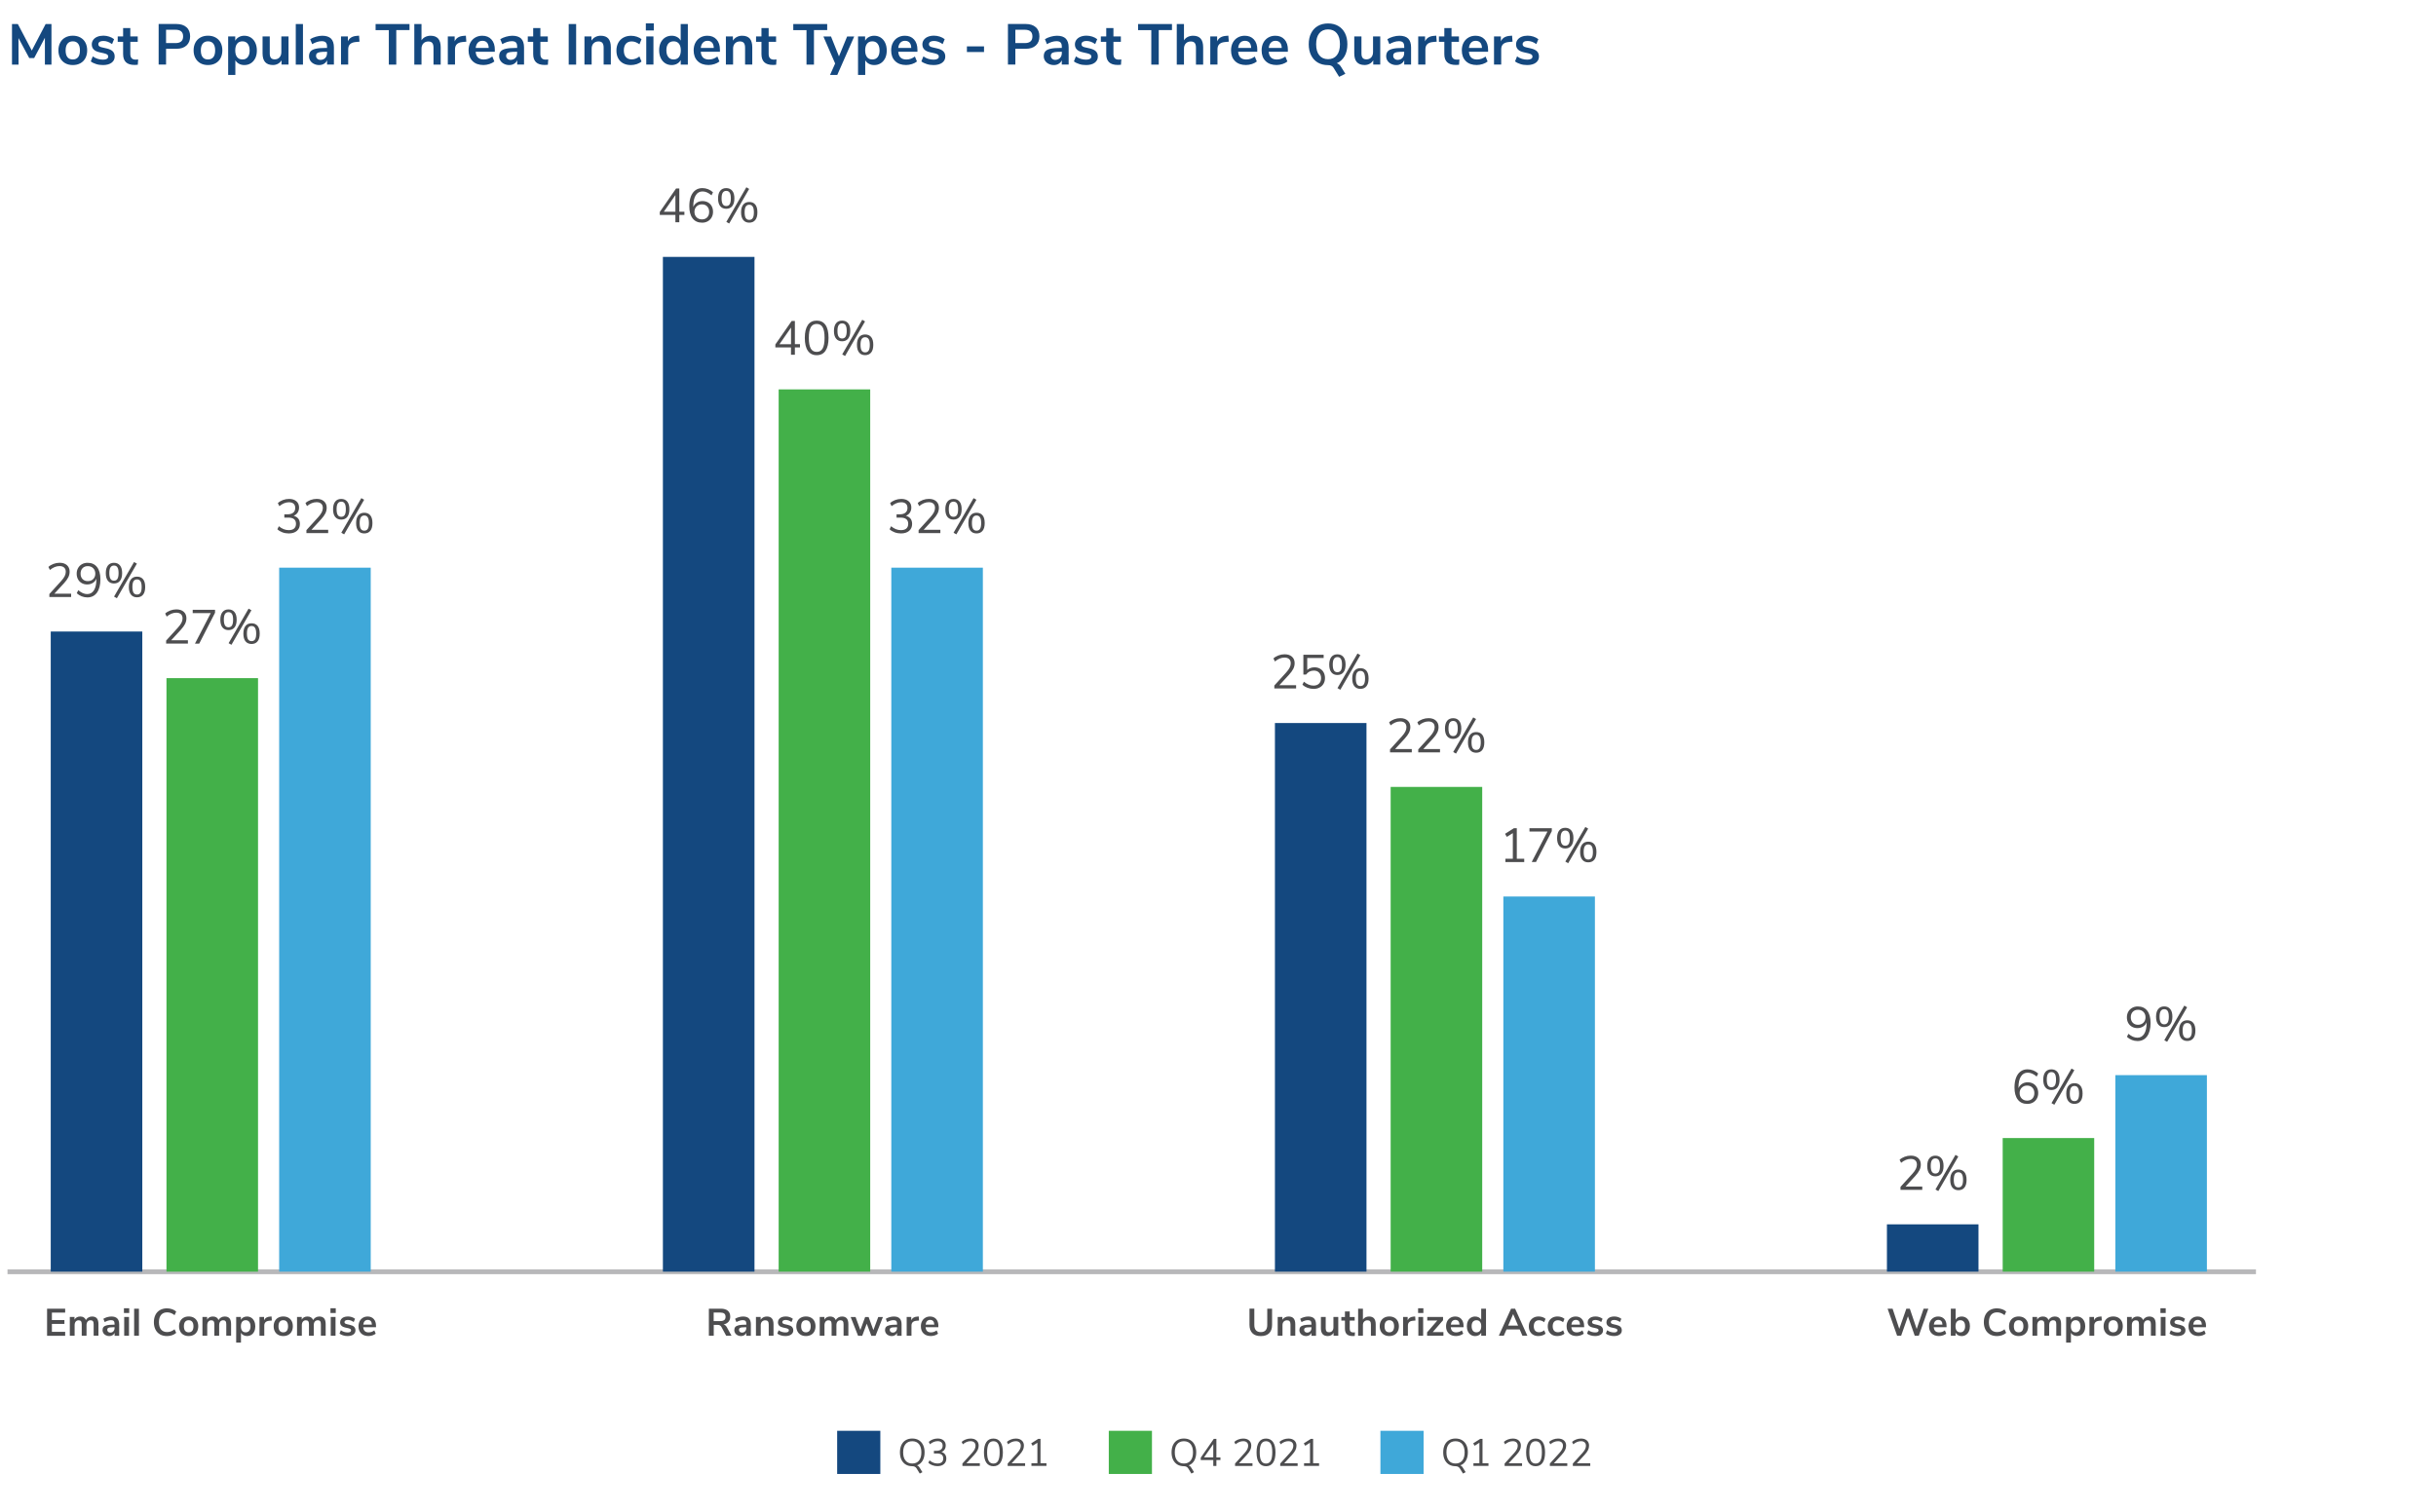 <?xml version="1.0" encoding="utf-8"?>
<!-- Generator: Adobe Illustrator 26.2.0, SVG Export Plug-In . SVG Version: 6.00 Build 0)  -->
<svg version="1.1" id="Layer_1" xmlns="http://www.w3.org/2000/svg" xmlns:xlink="http://www.w3.org/1999/xlink" x="0px" y="0px"
	 viewBox="0 0 650 403.41" style="enable-background:new 0 0 650 403.41;" xml:space="preserve">
<style type="text/css">
	.st0{fill:#14487F;}
	.st1{fill:#4D4D4F;}
	
		.st2{clip-path:url(#SVGID_00000140711953506128605410000015108034631226776975_);fill:none;stroke:#B8B8BA;stroke-width:1.28;stroke-miterlimit:10;}
	.st3{fill:#43B049;}
	.st4{fill:#3FA8D9;}
</style>
<g>
	<path class="st0" d="M8.48,13.49L4.76,6.41H3.2v10.83h1.75l-0.02-7.08l2.87,5.33h1.32l2.86-5.41v7.16h1.75V6.41h-1.55L8.48,13.49
		L8.48,13.49z M19.43,17.36c0.77,0,1.44-0.16,2.02-0.48c0.58-0.32,1.02-0.77,1.34-1.37c0.31-0.59,0.47-1.28,0.47-2.07
		c0-0.79-0.16-1.48-0.47-2.07c-0.31-0.59-0.76-1.04-1.34-1.36c-0.58-0.32-1.25-0.48-2.02-0.48s-1.44,0.16-2.02,0.48
		c-0.58,0.32-1.03,0.77-1.34,1.36c-0.32,0.59-0.48,1.28-0.48,2.07c0,0.79,0.16,1.48,0.48,2.07c0.32,0.59,0.77,1.05,1.34,1.37
		C17.99,17.2,18.66,17.36,19.43,17.36L19.43,17.36L19.43,17.36z M19.41,15.87c-0.61,0-1.09-0.2-1.41-0.61
		c-0.33-0.41-0.49-1.01-0.49-1.81c0-0.79,0.17-1.39,0.5-1.8c0.33-0.41,0.81-0.62,1.42-0.62s1.09,0.21,1.41,0.62
		c0.33,0.41,0.49,1.02,0.49,1.8c0,0.8-0.16,1.4-0.49,1.81C20.51,15.66,20.04,15.87,19.41,15.87L19.41,15.87L19.41,15.87z
		 M27.47,17.36c0.96,0,1.73-0.2,2.29-0.61c0.56-0.41,0.84-0.96,0.84-1.66c0-0.57-0.17-1.04-0.52-1.39c-0.35-0.35-0.9-0.61-1.64-0.78
		l-1.27-0.29c-0.33-0.07-0.57-0.17-0.71-0.31c-0.15-0.13-0.22-0.3-0.22-0.51c0-0.28,0.12-0.49,0.35-0.65
		c0.24-0.15,0.56-0.23,0.98-0.23c0.78,0,1.56,0.28,2.33,0.84l0.54-1.31c-0.38-0.3-0.82-0.53-1.31-0.69
		c-0.5-0.16-1.01-0.25-1.54-0.25c-0.61,0-1.15,0.1-1.62,0.29c-0.47,0.19-0.83,0.47-1.09,0.82c-0.26,0.35-0.39,0.76-0.39,1.22
		c0,0.55,0.17,1,0.51,1.35c0.34,0.35,0.85,0.6,1.55,0.75l1.23,0.28c0.41,0.1,0.69,0.22,0.85,0.34c0.16,0.12,0.24,0.3,0.24,0.52
		c0,0.27-0.12,0.47-0.35,0.61c-0.23,0.14-0.57,0.22-1.01,0.22c-1.03,0-1.95-0.29-2.75-0.88l-0.54,1.34
		c0.39,0.31,0.86,0.54,1.42,0.71C26.2,17.28,26.81,17.36,27.47,17.36L27.47,17.36L27.47,17.36z M36.17,15.91
		c-0.93,0-1.4-0.5-1.4-1.51v-3.24h1.98V9.72h-1.98V7.48h-1.92v2.24h-1.44v1.44h1.44v3.27c0,0.96,0.25,1.69,0.75,2.17
		c0.5,0.49,1.28,0.73,2.33,0.73c0.26,0,0.54-0.02,0.84-0.05l0.09-1.43C36.63,15.9,36.4,15.91,36.17,15.91L36.17,15.91L36.17,15.91z
		 M42.33,17.23h1.98v-4.21h2.75c1.16,0,2.06-0.29,2.7-0.88s0.97-1.4,0.97-2.44s-0.32-1.86-0.97-2.43c-0.65-0.58-1.55-0.87-2.7-0.87
		h-4.73V17.23L42.33,17.23z M44.31,11.51V7.94h2.5c0.69,0,1.2,0.15,1.54,0.44c0.34,0.29,0.51,0.74,0.51,1.34
		c0,1.19-0.68,1.78-2.04,1.78H44.31L44.31,11.51z M55.5,17.36c0.77,0,1.44-0.16,2.02-0.48c0.58-0.32,1.02-0.77,1.34-1.37
		c0.31-0.59,0.47-1.28,0.47-2.07c0-0.79-0.16-1.48-0.47-2.07c-0.31-0.59-0.76-1.04-1.34-1.36c-0.58-0.32-1.25-0.48-2.02-0.48
		s-1.44,0.16-2.02,0.48c-0.58,0.32-1.03,0.77-1.34,1.36c-0.32,0.59-0.48,1.28-0.48,2.07c0,0.79,0.16,1.48,0.48,2.07
		c0.32,0.59,0.77,1.05,1.34,1.37C54.06,17.2,54.73,17.36,55.5,17.36L55.5,17.36L55.5,17.36z M55.49,15.87
		c-0.61,0-1.09-0.2-1.41-0.61c-0.33-0.41-0.49-1.01-0.49-1.81c0-0.79,0.17-1.39,0.5-1.8c0.33-0.41,0.81-0.62,1.42-0.62
		s1.09,0.21,1.41,0.62c0.33,0.41,0.49,1.02,0.49,1.8c0,0.8-0.16,1.4-0.49,1.81C56.59,15.66,56.11,15.87,55.49,15.87L55.49,15.87
		L55.49,15.87z M65.2,9.54c-0.54,0-1.03,0.12-1.45,0.35c-0.43,0.23-0.75,0.56-0.98,0.98V9.72h-1.89V20h1.92v-3.92
		c0.23,0.4,0.55,0.71,0.97,0.94c0.42,0.23,0.9,0.34,1.43,0.34c0.66,0,1.23-0.16,1.74-0.48c0.5-0.32,0.89-0.77,1.18-1.35
		c0.28-0.58,0.42-1.26,0.42-2.04c0-0.78-0.14-1.47-0.42-2.07c-0.28-0.6-0.68-1.06-1.18-1.39C66.42,9.7,65.84,9.54,65.2,9.54
		L65.2,9.54L65.2,9.54z M64.69,15.87c-0.61,0-1.09-0.21-1.42-0.63c-0.33-0.42-0.5-1.01-0.5-1.78c0-0.78,0.17-1.38,0.5-1.8
		c0.33-0.42,0.81-0.63,1.42-0.63c0.6,0,1.08,0.22,1.41,0.65c0.34,0.43,0.51,1.03,0.51,1.81c0,0.76-0.17,1.34-0.51,1.76
		S65.3,15.87,64.69,15.87L64.69,15.87L64.69,15.87z M75.07,9.72v4.18c0,0.58-0.16,1.05-0.48,1.41c-0.32,0.35-0.75,0.53-1.28,0.53
		c-0.46,0-0.8-0.13-1.01-0.38c-0.21-0.26-0.32-0.65-0.32-1.18V9.72h-1.92v4.53c0,2.07,0.92,3.1,2.76,3.1c0.5,0,0.95-0.11,1.35-0.33
		c0.4-0.22,0.72-0.53,0.95-0.94v1.15h1.87V9.72H75.07L75.07,9.72z M80.84,17.23V6.41h-1.92v10.83H80.84L80.84,17.23z M85.97,9.54
		c-0.53,0-1.1,0.09-1.69,0.26c-0.59,0.17-1.1,0.39-1.52,0.66l0.54,1.32c0.42-0.25,0.85-0.44,1.28-0.58
		c0.44-0.14,0.85-0.21,1.25-0.21c0.51,0,0.88,0.11,1.1,0.34c0.22,0.23,0.33,0.59,0.33,1.11v0.35h-0.38c-1.12,0-1.99,0.07-2.63,0.22
		c-0.63,0.14-1.09,0.37-1.37,0.69c-0.28,0.32-0.42,0.75-0.42,1.31c0,0.44,0.12,0.84,0.35,1.2c0.24,0.36,0.56,0.64,0.97,0.84
		c0.41,0.2,0.87,0.31,1.37,0.31c0.49,0,0.92-0.11,1.3-0.34c0.37-0.23,0.65-0.54,0.82-0.94v1.15h1.83v-4.56
		c0-1.06-0.26-1.85-0.77-2.37C87.81,9.8,87.03,9.54,85.97,9.54L85.97,9.54L85.97,9.54z M85.53,15.98c-0.35,0-0.63-0.1-0.86-0.31
		c-0.23-0.21-0.34-0.48-0.34-0.81c0-0.27,0.08-0.48,0.25-0.63c0.16-0.15,0.44-0.26,0.81-0.32c0.38-0.06,0.91-0.09,1.6-0.09h0.28
		v0.32c0,0.54-0.16,0.99-0.48,1.33C86.45,15.8,86.04,15.98,85.53,15.98L85.53,15.98L85.53,15.98z M95.81,9.52l-0.58,0.05
		c-1.22,0.08-2.02,0.57-2.41,1.47V9.72h-1.83v7.51h1.92v-4.06c0-1.16,0.63-1.8,1.9-1.94l1.12-0.11L95.81,9.52L95.81,9.52z
		 M105.74,17.23v-9.2h3.53V6.41h-9.05v1.63h3.53v9.2H105.74L105.74,17.23z M114.91,9.54c-0.52,0-1,0.11-1.42,0.31
		c-0.43,0.21-0.77,0.51-1.02,0.91V6.41h-1.92v10.83h1.92v-4.25c0-0.58,0.17-1.05,0.5-1.4c0.33-0.35,0.78-0.52,1.33-0.52
		c0.47,0,0.82,0.13,1.04,0.4c0.22,0.27,0.33,0.69,0.33,1.27v4.5h1.92v-4.61c0-1.03-0.22-1.81-0.66-2.32
		C116.48,9.8,115.81,9.54,114.91,9.54L114.91,9.54L114.91,9.54z M124.31,9.52l-0.58,0.05c-1.22,0.08-2.02,0.57-2.41,1.47V9.72h-1.83
		v7.51h1.92v-4.06c0-1.16,0.64-1.8,1.9-1.94l1.12-0.11L124.31,9.52L124.31,9.52z M132.04,13.29c0-1.17-0.3-2.08-0.9-2.75
		c-0.6-0.67-1.42-1-2.45-1c-0.71,0-1.34,0.16-1.9,0.49c-0.56,0.33-0.99,0.79-1.3,1.38c-0.31,0.59-0.46,1.27-0.46,2.04
		c0,1.21,0.36,2.16,1.07,2.86c0.71,0.7,1.68,1.04,2.91,1.04c0.53,0,1.06-0.09,1.59-0.26c0.53-0.17,0.96-0.4,1.31-0.69l-0.55-1.32
		c-0.69,0.53-1.44,0.8-2.27,0.8c-0.67,0-1.18-0.17-1.54-0.51c-0.36-0.34-0.57-0.85-0.63-1.55h5.11V13.29L132.04,13.29z
		 M128.74,10.89c0.51,0,0.91,0.16,1.2,0.48c0.29,0.32,0.44,0.8,0.46,1.42h-3.47c0.07-0.61,0.26-1.09,0.58-1.41
		C127.82,11.05,128.23,10.89,128.74,10.89L128.74,10.89L128.74,10.89z M136.7,9.54c-0.53,0-1.1,0.09-1.69,0.26
		c-0.59,0.17-1.1,0.39-1.52,0.66l0.54,1.32c0.42-0.25,0.85-0.44,1.28-0.58c0.43-0.14,0.85-0.21,1.25-0.21c0.51,0,0.88,0.11,1.1,0.34
		c0.22,0.23,0.33,0.59,0.33,1.11v0.35h-0.38c-1.12,0-1.99,0.07-2.63,0.22c-0.64,0.14-1.09,0.37-1.37,0.69
		c-0.28,0.32-0.42,0.75-0.42,1.31c0,0.44,0.12,0.84,0.35,1.2c0.24,0.36,0.56,0.64,0.97,0.84c0.41,0.2,0.86,0.31,1.37,0.31
		c0.49,0,0.92-0.11,1.3-0.34c0.37-0.23,0.65-0.54,0.82-0.94v1.15h1.83v-4.56c0-1.06-0.26-1.85-0.77-2.37
		C138.54,9.8,137.75,9.54,136.7,9.54L136.7,9.54L136.7,9.54z M136.25,15.98c-0.35,0-0.63-0.1-0.86-0.31
		c-0.23-0.21-0.34-0.48-0.34-0.81c0-0.27,0.08-0.48,0.24-0.63c0.16-0.15,0.44-0.26,0.81-0.32c0.38-0.06,0.91-0.09,1.6-0.09h0.28
		v0.32c0,0.54-0.16,0.99-0.48,1.33C137.18,15.8,136.77,15.98,136.25,15.98L136.25,15.98L136.25,15.98z M145.59,15.91
		c-0.93,0-1.4-0.5-1.4-1.51v-3.24h1.98V9.72h-1.98V7.48h-1.92v2.24h-1.44v1.44h1.44v3.27c0,0.96,0.25,1.69,0.75,2.17
		c0.5,0.49,1.28,0.73,2.33,0.73c0.26,0,0.54-0.02,0.84-0.05l0.09-1.43C146.05,15.9,145.81,15.91,145.59,15.91L145.59,15.91
		L145.59,15.91z M153.73,17.23V6.41h-1.98v10.83H153.73L153.73,17.23z M160.31,9.54c-0.54,0-1.03,0.11-1.46,0.34
		c-0.43,0.23-0.77,0.55-1.03,0.97V9.72h-1.87v7.51h1.92v-4.25c0-0.58,0.17-1.05,0.5-1.4c0.33-0.35,0.78-0.52,1.33-0.52
		c0.47,0,0.82,0.13,1.04,0.4c0.22,0.27,0.33,0.69,0.33,1.27v4.5h1.92v-4.61c0-1.03-0.22-1.81-0.66-2.32
		C161.89,9.8,161.21,9.54,160.31,9.54L160.31,9.54L160.31,9.54z M168.31,17.36c0.55,0,1.08-0.08,1.6-0.25
		c0.51-0.17,0.93-0.4,1.26-0.7l-0.55-1.34c-0.32,0.26-0.65,0.45-1.01,0.58c-0.35,0.13-0.7,0.2-1.05,0.2c-0.67,0-1.18-0.21-1.55-0.62
		c-0.37-0.41-0.55-1.01-0.55-1.77c0-0.78,0.19-1.37,0.55-1.79c0.37-0.41,0.89-0.62,1.55-0.62c0.35,0,0.7,0.07,1.05,0.2
		c0.35,0.13,0.69,0.33,1.01,0.58l0.55-1.35c-0.31-0.29-0.71-0.51-1.22-0.68c-0.51-0.17-1.03-0.25-1.56-0.25
		c-0.78,0-1.46,0.16-2.06,0.49c-0.59,0.33-1.05,0.79-1.37,1.39c-0.32,0.6-0.48,1.29-0.48,2.07c0,0.78,0.15,1.46,0.46,2.04
		c0.31,0.58,0.75,1.03,1.33,1.35C166.84,17.2,167.52,17.36,168.31,17.36L168.31,17.36L168.31,17.36z M174.36,17.23V9.72h-1.92v7.51
		H174.36L174.36,17.23z M172.33,8.13h2.12V6.24h-2.12V8.13L172.33,8.13z M181.63,6.41v4.42c-0.23-0.41-0.55-0.73-0.97-0.95
		c-0.42-0.23-0.9-0.34-1.44-0.34c-0.66,0-1.23,0.16-1.74,0.48c-0.5,0.32-0.89,0.77-1.18,1.35c-0.28,0.58-0.42,1.26-0.42,2.04
		c0,0.78,0.14,1.47,0.42,2.07c0.28,0.6,0.68,1.06,1.18,1.39c0.51,0.33,1.08,0.49,1.73,0.49c0.54,0,1.03-0.12,1.45-0.35
		c0.43-0.24,0.75-0.56,0.98-0.98v1.21h1.9V6.41H181.63L181.63,6.41z M179.73,15.87c-0.61,0-1.08-0.22-1.41-0.65
		c-0.34-0.43-0.51-1.03-0.51-1.81c0-0.77,0.17-1.36,0.51-1.77c0.34-0.41,0.81-0.61,1.43-0.61c0.6,0,1.07,0.21,1.41,0.62
		c0.33,0.41,0.5,1.01,0.5,1.79c0,0.78-0.17,1.38-0.5,1.8C180.81,15.66,180.34,15.87,179.73,15.87L179.73,15.87L179.73,15.87z
		 M192.1,13.29c0-1.17-0.3-2.08-0.9-2.75c-0.6-0.67-1.42-1-2.45-1c-0.71,0-1.34,0.16-1.9,0.49c-0.56,0.33-0.99,0.79-1.3,1.38
		c-0.31,0.59-0.46,1.27-0.46,2.04c0,1.21,0.36,2.16,1.07,2.86c0.71,0.7,1.68,1.04,2.91,1.04c0.53,0,1.06-0.09,1.59-0.26
		c0.53-0.17,0.96-0.4,1.31-0.69l-0.55-1.32c-0.69,0.53-1.44,0.8-2.27,0.8c-0.67,0-1.18-0.17-1.54-0.51
		c-0.36-0.34-0.57-0.85-0.63-1.55h5.12V13.29L192.1,13.29z M188.8,10.89c0.51,0,0.91,0.16,1.2,0.48c0.29,0.32,0.44,0.8,0.46,1.42
		h-3.47c0.07-0.61,0.26-1.09,0.58-1.41C187.88,11.05,188.29,10.89,188.8,10.89L188.8,10.89L188.8,10.89z M198.05,9.54
		c-0.54,0-1.03,0.11-1.46,0.34c-0.43,0.23-0.77,0.55-1.03,0.97V9.72h-1.87v7.51h1.92v-4.25c0-0.58,0.17-1.05,0.5-1.4
		c0.33-0.35,0.78-0.52,1.33-0.52c0.47,0,0.82,0.13,1.04,0.4c0.22,0.27,0.33,0.69,0.33,1.27v4.5h1.92v-4.61
		c0-1.03-0.22-1.81-0.66-2.32C199.62,9.8,198.95,9.54,198.05,9.54L198.05,9.54L198.05,9.54z M206.5,15.91c-0.93,0-1.4-0.5-1.4-1.51
		v-3.24h1.98V9.72h-1.98V7.48h-1.92v2.24h-1.44v1.44h1.44v3.27c0,0.96,0.25,1.69,0.75,2.17c0.5,0.49,1.28,0.73,2.33,0.73
		c0.26,0,0.54-0.02,0.84-0.05l0.09-1.43C206.96,15.9,206.73,15.91,206.5,15.91L206.5,15.91L206.5,15.91z M217.19,17.23v-9.2h3.53
		V6.41h-9.05v1.63h3.53v9.2H217.19L217.19,17.23z M223.86,15.04l-2.12-5.3h-2.03l3.13,7.2L221.48,20h1.93l4.52-10.26h-1.89
		L223.86,15.04L223.86,15.04z M233.27,9.54c-0.54,0-1.03,0.12-1.45,0.35c-0.43,0.23-0.75,0.56-0.98,0.98V9.72h-1.89V20h1.92v-3.92
		c0.23,0.4,0.55,0.71,0.97,0.94c0.42,0.23,0.9,0.34,1.43,0.34c0.66,0,1.23-0.16,1.74-0.48c0.5-0.32,0.89-0.77,1.18-1.35
		c0.28-0.58,0.42-1.26,0.42-2.04c0-0.78-0.14-1.47-0.42-2.07c-0.28-0.6-0.68-1.06-1.18-1.39C234.49,9.7,233.92,9.54,233.27,9.54
		L233.27,9.54L233.27,9.54z M232.77,15.87c-0.61,0-1.09-0.21-1.42-0.63c-0.33-0.42-0.5-1.01-0.5-1.78c0-0.78,0.17-1.38,0.5-1.8
		c0.33-0.42,0.81-0.63,1.42-0.63c0.6,0,1.08,0.22,1.41,0.65c0.34,0.43,0.51,1.03,0.51,1.81c0,0.76-0.17,1.34-0.51,1.76
		C233.84,15.66,233.37,15.87,232.77,15.87L232.77,15.87L232.77,15.87z M244.8,13.29c0-1.17-0.3-2.08-0.9-2.75
		c-0.6-0.67-1.41-1-2.45-1c-0.71,0-1.34,0.16-1.9,0.49c-0.56,0.33-0.99,0.79-1.3,1.38c-0.31,0.59-0.46,1.27-0.46,2.04
		c0,1.21,0.35,2.16,1.07,2.86c0.71,0.7,1.68,1.04,2.91,1.04c0.53,0,1.06-0.09,1.59-0.26c0.53-0.17,0.97-0.4,1.31-0.69l-0.55-1.32
		c-0.69,0.53-1.44,0.8-2.27,0.8c-0.67,0-1.18-0.17-1.54-0.51c-0.36-0.34-0.57-0.85-0.63-1.55h5.12V13.29L244.8,13.29z M241.49,10.89
		c0.51,0,0.91,0.16,1.2,0.48c0.29,0.32,0.44,0.8,0.46,1.42h-3.47c0.07-0.61,0.26-1.09,0.58-1.41
		C240.57,11.05,240.98,10.89,241.49,10.89L241.49,10.89L241.49,10.89z M249.1,17.36c0.96,0,1.73-0.2,2.29-0.61
		c0.56-0.41,0.84-0.96,0.84-1.66c0-0.57-0.17-1.04-0.52-1.39c-0.35-0.35-0.9-0.61-1.64-0.78l-1.27-0.29
		c-0.33-0.07-0.57-0.17-0.71-0.31c-0.15-0.13-0.22-0.3-0.22-0.51c0-0.28,0.12-0.49,0.35-0.65c0.24-0.15,0.56-0.23,0.98-0.23
		c0.78,0,1.56,0.28,2.33,0.84l0.54-1.31c-0.38-0.3-0.82-0.53-1.31-0.69c-0.5-0.16-1.01-0.25-1.54-0.25c-0.62,0-1.15,0.1-1.62,0.29
		c-0.47,0.19-0.83,0.47-1.09,0.82c-0.26,0.35-0.39,0.76-0.39,1.22c0,0.55,0.17,1,0.51,1.35c0.34,0.35,0.85,0.6,1.55,0.75l1.23,0.28
		c0.41,0.1,0.69,0.22,0.85,0.34c0.16,0.12,0.24,0.3,0.24,0.52c0,0.27-0.12,0.47-0.35,0.61c-0.23,0.14-0.57,0.22-1.01,0.22
		c-1.03,0-1.95-0.29-2.75-0.88l-0.54,1.34c0.39,0.31,0.86,0.54,1.42,0.71C247.83,17.28,248.44,17.36,249.1,17.36L249.1,17.36
		L249.1,17.36z M262.57,13.89v-1.52H258v1.52H262.57L262.57,13.89z M268.95,17.23h1.98v-4.21h2.75c1.16,0,2.06-0.29,2.7-0.88
		c0.65-0.58,0.97-1.4,0.97-2.44s-0.32-1.86-0.97-2.43c-0.64-0.58-1.55-0.87-2.7-0.87h-4.73V17.23L268.95,17.23z M270.93,11.51V7.94
		h2.5c0.69,0,1.2,0.15,1.54,0.44c0.34,0.29,0.51,0.74,0.51,1.34c0,1.19-0.68,1.78-2.04,1.78H270.93L270.93,11.51z M282.03,9.54
		c-0.53,0-1.1,0.09-1.69,0.26c-0.59,0.17-1.1,0.39-1.52,0.66l0.54,1.32c0.42-0.25,0.85-0.44,1.28-0.58
		c0.43-0.14,0.85-0.21,1.25-0.21c0.51,0,0.88,0.11,1.1,0.34c0.22,0.23,0.33,0.59,0.33,1.11v0.35h-0.38c-1.12,0-1.99,0.07-2.63,0.22
		c-0.64,0.14-1.09,0.37-1.38,0.69c-0.28,0.32-0.42,0.75-0.42,1.31c0,0.44,0.12,0.84,0.35,1.2c0.24,0.36,0.56,0.64,0.97,0.84
		c0.41,0.2,0.87,0.31,1.37,0.31c0.49,0,0.92-0.11,1.3-0.34c0.37-0.23,0.65-0.54,0.82-0.94v1.15h1.83v-4.56
		c0-1.06-0.26-1.85-0.77-2.37C283.87,9.8,283.09,9.54,282.03,9.54L282.03,9.54L282.03,9.54z M281.59,15.98
		c-0.35,0-0.64-0.1-0.86-0.31c-0.23-0.21-0.34-0.48-0.34-0.81c0-0.27,0.08-0.48,0.25-0.63c0.16-0.15,0.43-0.26,0.81-0.32
		c0.38-0.06,0.91-0.09,1.6-0.09h0.28v0.32c0,0.54-0.16,0.99-0.48,1.33C282.52,15.8,282.1,15.98,281.59,15.98L281.59,15.98
		L281.59,15.98z M289.8,17.36c0.96,0,1.73-0.2,2.29-0.61c0.56-0.41,0.85-0.96,0.85-1.66c0-0.57-0.17-1.04-0.52-1.39
		c-0.35-0.35-0.9-0.61-1.64-0.78l-1.28-0.29c-0.33-0.07-0.57-0.17-0.71-0.31c-0.15-0.13-0.22-0.3-0.22-0.51
		c0-0.28,0.12-0.49,0.35-0.65c0.24-0.15,0.56-0.23,0.98-0.23c0.78,0,1.56,0.28,2.33,0.84l0.54-1.31c-0.38-0.3-0.82-0.53-1.31-0.69
		c-0.5-0.16-1.01-0.25-1.54-0.25c-0.62,0-1.15,0.1-1.62,0.29c-0.47,0.19-0.83,0.47-1.09,0.82c-0.26,0.35-0.39,0.76-0.39,1.22
		c0,0.55,0.17,1,0.51,1.35c0.34,0.35,0.86,0.6,1.55,0.75l1.23,0.28c0.41,0.1,0.69,0.22,0.85,0.34c0.16,0.12,0.24,0.3,0.24,0.52
		c0,0.27-0.12,0.47-0.35,0.61c-0.23,0.14-0.57,0.22-1.01,0.22c-1.04,0-1.95-0.29-2.75-0.88l-0.54,1.34
		c0.39,0.31,0.86,0.54,1.42,0.71C288.52,17.28,289.13,17.36,289.8,17.36L289.8,17.36L289.8,17.36z M298.5,15.91
		c-0.93,0-1.4-0.5-1.4-1.51v-3.24h1.98V9.72h-1.98V7.48h-1.92v2.24h-1.44v1.44h1.44v3.27c0,0.96,0.25,1.69,0.75,2.17
		c0.5,0.49,1.28,0.73,2.33,0.73c0.26,0,0.54-0.02,0.85-0.05l0.09-1.43C298.96,15.9,298.72,15.91,298.5,15.91L298.5,15.91
		L298.5,15.91z M309.19,17.23v-9.2h3.53V6.41h-9.05v1.63h3.53v9.2H309.19L309.19,17.23z M318.36,9.54c-0.52,0-1,0.11-1.42,0.31
		c-0.42,0.21-0.77,0.51-1.02,0.91V6.41H314v10.83h1.92v-4.25c0-0.58,0.17-1.05,0.5-1.4c0.33-0.35,0.77-0.52,1.33-0.52
		c0.47,0,0.82,0.13,1.04,0.4c0.22,0.27,0.33,0.69,0.33,1.27v4.5h1.92v-4.61c0-1.03-0.22-1.81-0.66-2.32
		C319.94,9.8,319.27,9.54,318.36,9.54L318.36,9.54L318.36,9.54z M327.76,9.52l-0.58,0.05c-1.22,0.08-2.02,0.57-2.41,1.47V9.72h-1.83
		v7.51h1.92v-4.06c0-1.16,0.63-1.8,1.9-1.94l1.12-0.11L327.76,9.52L327.76,9.52z M335.49,13.29c0-1.17-0.3-2.08-0.9-2.75
		c-0.6-0.67-1.42-1-2.45-1c-0.71,0-1.34,0.16-1.9,0.49c-0.56,0.33-0.99,0.79-1.3,1.38c-0.31,0.59-0.46,1.27-0.46,2.04
		c0,1.21,0.36,2.16,1.07,2.86c0.71,0.7,1.68,1.04,2.91,1.04c0.53,0,1.06-0.09,1.59-0.26c0.53-0.17,0.96-0.4,1.31-0.69l-0.55-1.32
		c-0.69,0.53-1.44,0.8-2.27,0.8c-0.66,0-1.18-0.17-1.54-0.51c-0.36-0.34-0.57-0.85-0.63-1.55h5.11V13.29L335.49,13.29z
		 M332.19,10.89c0.51,0,0.91,0.16,1.2,0.48c0.29,0.32,0.44,0.8,0.46,1.42h-3.47c0.07-0.61,0.26-1.09,0.58-1.41
		C331.27,11.05,331.68,10.89,332.19,10.89L332.19,10.89L332.19,10.89z M343.65,13.29c0-1.17-0.3-2.08-0.9-2.75
		c-0.6-0.67-1.42-1-2.45-1c-0.71,0-1.34,0.16-1.9,0.49c-0.56,0.33-0.99,0.79-1.3,1.38c-0.31,0.59-0.46,1.27-0.46,2.04
		c0,1.21,0.35,2.16,1.07,2.86c0.71,0.7,1.68,1.04,2.91,1.04c0.53,0,1.06-0.09,1.59-0.26c0.53-0.17,0.96-0.4,1.31-0.69l-0.55-1.32
		c-0.69,0.53-1.44,0.8-2.27,0.8c-0.67,0-1.18-0.17-1.54-0.51c-0.36-0.34-0.57-0.85-0.63-1.55h5.11V13.29L343.65,13.29z
		 M340.35,10.89c0.51,0,0.91,0.16,1.2,0.48c0.29,0.32,0.44,0.8,0.46,1.42h-3.47c0.07-0.61,0.26-1.09,0.58-1.41
		C339.42,11.05,339.84,10.89,340.35,10.89L340.35,10.89L340.35,10.89z M356.69,16.88c0.91-0.4,1.61-1.04,2.1-1.91
		c0.49-0.88,0.73-1.93,0.73-3.16c0-1.13-0.21-2.11-0.63-2.94c-0.42-0.83-1.02-1.48-1.79-1.93c-0.77-0.45-1.68-0.68-2.73-0.68
		c-1.05,0-1.97,0.23-2.74,0.68c-0.77,0.45-1.37,1.09-1.79,1.93c-0.42,0.83-0.63,1.82-0.63,2.94c0,1.13,0.21,2.11,0.63,2.95
		c0.42,0.84,1.02,1.48,1.79,1.94c0.77,0.45,1.69,0.68,2.74,0.68c0.69,0,1.17,0.24,1.46,0.71l1.49,2.41l1.66-0.8l-1.11-1.8
		c-0.17-0.29-0.35-0.51-0.54-0.67C357.15,17.07,356.94,16.95,356.69,16.88L356.69,16.88L356.69,16.88z M354.37,15.79
		c-1,0-1.78-0.34-2.34-1.03c-0.56-0.69-0.84-1.67-0.84-2.95c0-1.28,0.28-2.26,0.84-2.94c0.56-0.68,1.34-1.02,2.34-1.02
		c0.99,0,1.77,0.34,2.33,1.02c0.56,0.68,0.84,1.66,0.84,2.94c0,1.28-0.28,2.26-0.84,2.95C356.14,15.45,355.36,15.79,354.37,15.79
		L354.37,15.79L354.37,15.79z M366.37,9.72v4.18c0,0.58-0.16,1.05-0.48,1.41c-0.32,0.35-0.75,0.53-1.28,0.53
		c-0.46,0-0.8-0.13-1.01-0.38c-0.22-0.26-0.32-0.65-0.32-1.18V9.72h-1.92v4.53c0,2.07,0.92,3.1,2.76,3.1c0.5,0,0.95-0.11,1.35-0.33
		c0.4-0.22,0.72-0.53,0.95-0.94v1.15h1.87V9.72H366.37L366.37,9.72z M373.4,9.54c-0.53,0-1.1,0.09-1.69,0.26
		c-0.59,0.17-1.1,0.39-1.52,0.66l0.54,1.32c0.42-0.25,0.85-0.44,1.28-0.58c0.43-0.14,0.85-0.21,1.25-0.21c0.51,0,0.88,0.11,1.1,0.34
		c0.22,0.23,0.33,0.59,0.33,1.11v0.35h-0.38c-1.12,0-1.99,0.07-2.63,0.22c-0.63,0.14-1.09,0.37-1.38,0.69
		c-0.28,0.32-0.42,0.75-0.42,1.31c0,0.44,0.12,0.84,0.35,1.2c0.24,0.36,0.56,0.64,0.97,0.84c0.41,0.2,0.86,0.31,1.37,0.31
		c0.49,0,0.92-0.11,1.3-0.34c0.37-0.23,0.65-0.54,0.82-0.94v1.15h1.83v-4.56c0-1.06-0.26-1.85-0.77-2.37
		C375.24,9.8,374.45,9.54,373.4,9.54L373.4,9.54L373.4,9.54z M372.95,15.98c-0.35,0-0.63-0.1-0.86-0.31
		c-0.23-0.21-0.34-0.48-0.34-0.81c0-0.27,0.08-0.48,0.24-0.63c0.16-0.15,0.44-0.26,0.81-0.32c0.38-0.06,0.91-0.09,1.6-0.09h0.28
		v0.32c0,0.54-0.16,0.99-0.48,1.33C373.88,15.8,373.47,15.98,372.95,15.98L372.95,15.98L372.95,15.98z M383.24,9.52l-0.58,0.05
		c-1.22,0.08-2.02,0.57-2.41,1.47V9.72h-1.83v7.51h1.92v-4.06c0-1.16,0.64-1.8,1.9-1.94l1.12-0.11L383.24,9.52L383.24,9.52z
		 M388.71,15.91c-0.93,0-1.4-0.5-1.4-1.51v-3.24h1.98V9.72h-1.98V7.48h-1.92v2.24h-1.44v1.44h1.44v3.27c0,0.96,0.25,1.69,0.75,2.17
		c0.5,0.49,1.28,0.73,2.34,0.73c0.25,0,0.54-0.02,0.84-0.05l0.09-1.43C389.17,15.9,388.94,15.91,388.71,15.91L388.71,15.91
		L388.71,15.91z M397.07,13.29c0-1.17-0.3-2.08-0.9-2.75c-0.6-0.67-1.42-1-2.45-1c-0.71,0-1.34,0.16-1.9,0.49
		c-0.56,0.33-0.99,0.79-1.3,1.38c-0.31,0.59-0.46,1.27-0.46,2.04c0,1.21,0.36,2.16,1.07,2.86c0.71,0.7,1.68,1.04,2.91,1.04
		c0.53,0,1.06-0.09,1.59-0.26c0.53-0.17,0.97-0.4,1.31-0.69l-0.55-1.32c-0.69,0.53-1.44,0.8-2.27,0.8c-0.67,0-1.18-0.17-1.54-0.51
		c-0.36-0.34-0.57-0.85-0.63-1.55h5.12V13.29L397.07,13.29z M393.77,10.89c0.51,0,0.91,0.16,1.2,0.48c0.29,0.32,0.44,0.8,0.46,1.42
		h-3.47c0.07-0.61,0.26-1.09,0.58-1.41C392.84,11.05,393.25,10.89,393.77,10.89L393.77,10.89L393.77,10.89z M403.47,9.52l-0.58,0.05
		c-1.22,0.08-2.02,0.57-2.41,1.47V9.72h-1.83v7.51h1.92v-4.06c0-1.16,0.63-1.8,1.9-1.94l1.12-0.11L403.47,9.52L403.47,9.52z
		 M407.5,17.36c0.96,0,1.73-0.2,2.29-0.61c0.56-0.41,0.85-0.96,0.85-1.66c0-0.57-0.17-1.04-0.52-1.39c-0.35-0.35-0.9-0.61-1.64-0.78
		l-1.27-0.29c-0.33-0.07-0.57-0.17-0.71-0.31c-0.15-0.13-0.22-0.3-0.22-0.51c0-0.28,0.12-0.49,0.35-0.65
		c0.23-0.15,0.56-0.23,0.98-0.23c0.78,0,1.56,0.28,2.33,0.84l0.54-1.31c-0.38-0.3-0.82-0.53-1.31-0.69
		c-0.5-0.16-1.01-0.25-1.54-0.25c-0.61,0-1.15,0.1-1.62,0.29c-0.47,0.19-0.83,0.47-1.09,0.82c-0.26,0.35-0.39,0.76-0.39,1.22
		c0,0.55,0.17,1,0.51,1.35c0.34,0.35,0.86,0.6,1.55,0.75l1.23,0.28c0.41,0.1,0.69,0.22,0.85,0.34c0.16,0.12,0.24,0.3,0.24,0.52
		c0,0.27-0.11,0.47-0.35,0.61c-0.23,0.14-0.57,0.22-1.01,0.22c-1.04,0-1.95-0.29-2.75-0.88l-0.54,1.34
		c0.39,0.31,0.86,0.54,1.42,0.71C406.22,17.28,406.83,17.36,407.5,17.36L407.5,17.36L407.5,17.36z"/>
	<path class="st1" d="M17.39,356.48v-1.04h-3.54v-2.11h3.34v-1.03h-3.34v-1.99h3.54v-1.04h-4.83v7.22H17.39L17.39,356.48z
		 M24.58,351.35c-0.36,0-0.69,0.08-0.98,0.25c-0.29,0.17-0.52,0.4-0.68,0.69c-0.25-0.63-0.75-0.94-1.51-0.94
		c-0.34,0-0.65,0.07-0.91,0.21c-0.27,0.14-0.47,0.35-0.62,0.62v-0.71h-1.25v5.01h1.28v-2.8c0-0.42,0.1-0.74,0.29-0.97
		c0.19-0.23,0.45-0.35,0.79-0.35c0.29,0,0.5,0.09,0.63,0.26c0.13,0.17,0.19,0.45,0.19,0.83v3.02h1.28v-2.8
		c0-0.42,0.1-0.74,0.29-0.97c0.19-0.23,0.46-0.35,0.8-0.35c0.29,0,0.49,0.09,0.62,0.26c0.13,0.17,0.19,0.45,0.19,0.83v3.02h1.28
		v-3.07c0-0.7-0.14-1.21-0.42-1.55C25.57,351.52,25.15,351.35,24.58,351.35L24.58,351.35L24.58,351.35z M29.72,351.35
		c-0.36,0-0.73,0.06-1.13,0.17c-0.4,0.12-0.73,0.26-1.01,0.44l0.36,0.88c0.28-0.16,0.56-0.29,0.85-0.38
		c0.29-0.09,0.57-0.14,0.83-0.14c0.34,0,0.59,0.08,0.73,0.23c0.15,0.15,0.22,0.4,0.22,0.74v0.24h-0.26c-0.74,0-1.33,0.05-1.75,0.14
		c-0.42,0.1-0.73,0.25-0.92,0.46c-0.19,0.21-0.28,0.5-0.28,0.87c0,0.29,0.08,0.56,0.24,0.8c0.16,0.24,0.37,0.43,0.65,0.56
		c0.27,0.14,0.58,0.21,0.91,0.21c0.33,0,0.62-0.08,0.87-0.23c0.25-0.15,0.43-0.36,0.55-0.62v0.77h1.22v-3.04
		c0-0.71-0.17-1.24-0.51-1.58C30.95,351.52,30.43,351.35,29.72,351.35L29.72,351.35L29.72,351.35z M29.42,355.64
		c-0.23,0-0.42-0.07-0.57-0.21c-0.15-0.14-0.23-0.32-0.23-0.54c0-0.18,0.05-0.32,0.16-0.42c0.11-0.1,0.29-0.17,0.54-0.21
		c0.25-0.04,0.61-0.06,1.07-0.06h0.18v0.21c0,0.36-0.11,0.66-0.32,0.89C30.04,355.53,29.77,355.64,29.42,355.64L29.42,355.64
		L29.42,355.64z M34.42,356.48v-5.01h-1.28v5.01H34.42L34.42,356.48z M33.07,350.41h1.41v-1.26h-1.41V350.41L33.07,350.41z
		 M37.07,356.48v-7.22h-1.28v7.22H37.07L37.07,356.48z M44.56,356.57c0.48,0,0.94-0.07,1.37-0.23c0.43-0.15,0.79-0.36,1.09-0.63
		l-0.44-0.96c-0.33,0.26-0.65,0.45-0.97,0.57c-0.32,0.12-0.66,0.18-1.02,0.18c-0.7,0-1.23-0.23-1.61-0.68
		c-0.38-0.45-0.57-1.1-0.57-1.96c0-0.85,0.19-1.49,0.57-1.94c0.38-0.45,0.92-0.68,1.61-0.68c0.36,0,0.7,0.06,1.02,0.18
		c0.32,0.12,0.65,0.31,0.97,0.57l0.44-0.96c-0.29-0.27-0.66-0.48-1.09-0.63c-0.43-0.15-0.89-0.23-1.37-0.23
		c-0.71,0-1.33,0.15-1.86,0.45c-0.53,0.3-0.94,0.73-1.22,1.29c-0.28,0.56-0.42,1.21-0.42,1.95c0,0.74,0.14,1.4,0.42,1.96
		c0.28,0.56,0.69,0.99,1.22,1.3C43.23,356.42,43.85,356.57,44.56,356.57L44.56,356.57L44.56,356.57z M50.35,356.56
		c0.51,0,0.96-0.11,1.35-0.32c0.39-0.21,0.68-0.52,0.89-0.91c0.21-0.4,0.31-0.86,0.31-1.38s-0.1-0.98-0.31-1.38
		c-0.21-0.39-0.51-0.7-0.89-0.91c-0.39-0.21-0.83-0.32-1.35-0.32s-0.96,0.11-1.35,0.32c-0.39,0.21-0.68,0.51-0.9,0.91
		c-0.21,0.39-0.32,0.85-0.32,1.38s0.11,0.99,0.32,1.38c0.21,0.4,0.51,0.7,0.9,0.91C49.39,356.46,49.84,356.56,50.35,356.56
		L50.35,356.56L50.35,356.56z M50.34,355.57c-0.41,0-0.72-0.14-0.94-0.41c-0.22-0.27-0.33-0.68-0.33-1.21c0-0.53,0.11-0.93,0.33-1.2
		c0.22-0.28,0.54-0.41,0.95-0.41s0.72,0.14,0.94,0.41c0.22,0.28,0.33,0.68,0.33,1.2c0,0.53-0.11,0.93-0.33,1.21
		C51.07,355.43,50.76,355.57,50.34,355.57L50.34,355.57L50.34,355.57z M59.97,351.35c-0.36,0-0.69,0.08-0.98,0.25
		c-0.29,0.17-0.52,0.4-0.68,0.69c-0.25-0.63-0.75-0.94-1.51-0.94c-0.34,0-0.65,0.07-0.91,0.21c-0.27,0.14-0.47,0.35-0.62,0.62v-0.71
		h-1.25v5.01h1.28v-2.8c0-0.42,0.1-0.74,0.29-0.97c0.19-0.23,0.45-0.35,0.79-0.35c0.29,0,0.5,0.09,0.63,0.26
		c0.13,0.17,0.19,0.45,0.19,0.83v3.02h1.28v-2.8c0-0.42,0.1-0.74,0.29-0.97c0.19-0.23,0.46-0.35,0.8-0.35
		c0.29,0,0.49,0.09,0.62,0.26c0.13,0.17,0.19,0.45,0.19,0.83v3.02h1.28v-3.07c0-0.7-0.14-1.21-0.42-1.55
		C60.96,351.52,60.54,351.35,59.97,351.35L59.97,351.35L59.97,351.35z M65.9,351.35c-0.36,0-0.68,0.08-0.97,0.23
		c-0.28,0.15-0.5,0.37-0.65,0.65v-0.76h-1.26v6.85h1.28v-2.61c0.15,0.27,0.37,0.48,0.65,0.62c0.28,0.15,0.6,0.23,0.95,0.23
		c0.44,0,0.82-0.11,1.16-0.32c0.33-0.21,0.6-0.51,0.78-0.9c0.19-0.39,0.28-0.84,0.28-1.36c0-0.52-0.09-0.98-0.28-1.38
		c-0.19-0.4-0.45-0.71-0.79-0.93C66.71,351.46,66.33,351.35,65.9,351.35L65.9,351.35L65.9,351.35z M65.56,355.57
		c-0.41,0-0.73-0.14-0.95-0.42c-0.22-0.28-0.33-0.68-0.33-1.19c0-0.52,0.11-0.92,0.33-1.2c0.22-0.28,0.54-0.42,0.95-0.42
		c0.4,0,0.72,0.14,0.94,0.43c0.23,0.29,0.34,0.69,0.34,1.21c0,0.51-0.11,0.9-0.34,1.17C66.28,355.43,65.96,355.57,65.56,355.57
		L65.56,355.57L65.56,355.57z M72.46,351.34l-0.39,0.03c-0.81,0.05-1.35,0.38-1.61,0.98v-0.88h-1.22v5.01h1.28v-2.7
		c0-0.77,0.42-1.2,1.27-1.29l0.75-0.07L72.46,351.34L72.46,351.34z M75.59,356.56c0.51,0,0.96-0.11,1.35-0.32
		c0.39-0.21,0.68-0.52,0.89-0.91c0.21-0.4,0.31-0.86,0.31-1.38s-0.1-0.98-0.31-1.38c-0.21-0.39-0.51-0.7-0.89-0.91
		c-0.39-0.21-0.83-0.32-1.35-0.32c-0.51,0-0.96,0.11-1.35,0.32c-0.39,0.21-0.68,0.51-0.9,0.91c-0.21,0.39-0.32,0.85-0.32,1.38
		s0.11,0.99,0.32,1.38c0.21,0.4,0.51,0.7,0.9,0.91C74.63,356.46,75.08,356.56,75.59,356.56L75.59,356.56L75.59,356.56z
		 M75.58,355.57c-0.41,0-0.72-0.14-0.94-0.41c-0.22-0.27-0.33-0.68-0.33-1.21c0-0.53,0.11-0.93,0.33-1.2
		c0.22-0.28,0.54-0.41,0.95-0.41c0.41,0,0.72,0.14,0.94,0.41c0.22,0.28,0.33,0.68,0.33,1.2c0,0.53-0.11,0.93-0.33,1.21
		C76.31,355.43,75.99,355.57,75.58,355.57L75.58,355.57L75.58,355.57z M85.21,351.35c-0.36,0-0.69,0.08-0.98,0.25
		c-0.29,0.17-0.52,0.4-0.68,0.69c-0.25-0.63-0.75-0.94-1.51-0.94c-0.34,0-0.65,0.07-0.91,0.21c-0.27,0.14-0.47,0.35-0.62,0.62v-0.71
		h-1.25v5.01h1.28v-2.8c0-0.42,0.1-0.74,0.29-0.97c0.19-0.23,0.45-0.35,0.79-0.35c0.29,0,0.5,0.09,0.63,0.26
		c0.13,0.17,0.19,0.45,0.19,0.83v3.02h1.28v-2.8c0-0.42,0.1-0.74,0.29-0.97c0.19-0.23,0.46-0.35,0.8-0.35
		c0.29,0,0.49,0.09,0.62,0.26c0.13,0.17,0.19,0.45,0.19,0.83v3.02h1.28v-3.07c0-0.7-0.14-1.21-0.42-1.55
		C86.2,351.52,85.78,351.35,85.21,351.35L85.21,351.35L85.21,351.35z M89.53,356.48v-5.01h-1.28v5.01H89.53L89.53,356.48z
		 M88.18,350.41h1.41v-1.26h-1.41V350.41L88.18,350.41z M92.76,356.56c0.64,0,1.15-0.14,1.53-0.41c0.38-0.27,0.56-0.64,0.56-1.11
		c0-0.38-0.12-0.69-0.35-0.93c-0.23-0.24-0.6-0.41-1.1-0.52l-0.85-0.2c-0.22-0.05-0.38-0.12-0.48-0.2c-0.1-0.09-0.15-0.2-0.15-0.34
		c0-0.18,0.08-0.33,0.24-0.43c0.16-0.1,0.38-0.15,0.66-0.15c0.52,0,1.04,0.19,1.56,0.56l0.36-0.87c-0.25-0.2-0.54-0.35-0.88-0.46
		c-0.33-0.11-0.67-0.16-1.03-0.16c-0.41,0-0.77,0.07-1.08,0.19c-0.31,0.13-0.55,0.31-0.73,0.55c-0.17,0.24-0.26,0.51-0.26,0.81
		c0,0.37,0.11,0.67,0.34,0.9c0.23,0.23,0.57,0.4,1.03,0.5l0.82,0.18c0.27,0.07,0.46,0.14,0.57,0.23c0.11,0.08,0.16,0.2,0.16,0.35
		c0,0.18-0.08,0.31-0.23,0.41c-0.15,0.1-0.38,0.14-0.67,0.14c-0.69,0-1.3-0.2-1.83-0.58l-0.36,0.89c0.26,0.2,0.58,0.36,0.95,0.47
		C91.91,356.51,92.32,356.56,92.76,356.56L92.76,356.56L92.76,356.56z M100.33,353.85c0-0.78-0.2-1.39-0.6-1.83
		c-0.4-0.44-0.94-0.67-1.63-0.67c-0.47,0-0.89,0.11-1.26,0.33c-0.37,0.22-0.66,0.52-0.87,0.92c-0.2,0.4-0.31,0.85-0.31,1.36
		c0,0.81,0.24,1.44,0.71,1.9c0.47,0.46,1.12,0.7,1.94,0.7c0.35,0,0.71-0.06,1.06-0.17c0.35-0.12,0.64-0.27,0.88-0.46l-0.37-0.88
		c-0.46,0.36-0.96,0.53-1.52,0.53c-0.44,0-0.79-0.11-1.02-0.34c-0.24-0.23-0.38-0.57-0.42-1.03h3.41V353.85L100.33,353.85z
		 M98.13,352.25c0.34,0,0.61,0.11,0.8,0.32c0.19,0.21,0.29,0.53,0.31,0.95h-2.31c0.05-0.41,0.18-0.72,0.38-0.94
		C97.52,352.36,97.79,352.25,98.13,352.25L98.13,352.25L98.13,352.25z"/>
	<path class="st1" d="M193.98,354.27c-0.23-0.44-0.54-0.71-0.92-0.81c0.57-0.11,1-0.34,1.32-0.7c0.31-0.36,0.47-0.81,0.47-1.37
		c0-0.69-0.21-1.22-0.64-1.58c-0.43-0.36-1.05-0.55-1.87-0.55h-3.19v7.22h1.3v-2.9h1c0.26,0,0.47,0.04,0.64,0.13
		c0.17,0.09,0.31,0.24,0.43,0.46l1.24,2.3h1.43L193.98,354.27L193.98,354.27z M192.15,352.57h-1.72v-2.28h1.72
		c0.5,0,0.86,0.09,1.1,0.27c0.23,0.18,0.35,0.47,0.35,0.87c0,0.39-0.12,0.68-0.35,0.86C193.01,352.48,192.65,352.57,192.15,352.57
		L192.15,352.57L192.15,352.57z M198.28,351.35c-0.36,0-0.73,0.06-1.13,0.17s-0.73,0.26-1.01,0.44l0.36,0.88
		c0.28-0.16,0.57-0.29,0.86-0.38c0.29-0.09,0.57-0.14,0.83-0.14c0.34,0,0.59,0.08,0.73,0.23c0.15,0.15,0.22,0.4,0.22,0.74v0.24
		h-0.26c-0.74,0-1.33,0.05-1.75,0.14c-0.42,0.1-0.73,0.25-0.92,0.46c-0.19,0.21-0.28,0.5-0.28,0.87c0,0.29,0.08,0.56,0.24,0.8
		c0.16,0.24,0.37,0.43,0.64,0.56c0.27,0.14,0.58,0.21,0.91,0.21c0.33,0,0.62-0.08,0.86-0.23s0.43-0.36,0.55-0.62v0.77h1.22v-3.04
		c0-0.71-0.17-1.24-0.51-1.58C199.5,351.52,198.98,351.35,198.28,351.35L198.28,351.35L198.28,351.35z M197.98,355.64
		c-0.23,0-0.42-0.07-0.57-0.21c-0.15-0.14-0.23-0.32-0.23-0.54c0-0.18,0.06-0.32,0.16-0.42c0.11-0.1,0.29-0.17,0.54-0.21
		c0.25-0.04,0.61-0.06,1.07-0.06h0.18v0.21c0,0.36-0.11,0.66-0.32,0.89C198.6,355.53,198.32,355.64,197.98,355.64L197.98,355.64
		L197.98,355.64z M204.62,351.35c-0.36,0-0.69,0.07-0.97,0.23c-0.29,0.15-0.51,0.36-0.69,0.64v-0.75h-1.25v5.01h1.28v-2.84
		c0-0.39,0.11-0.7,0.33-0.93s0.52-0.35,0.89-0.35c0.31,0,0.54,0.09,0.69,0.27c0.15,0.18,0.22,0.46,0.22,0.85v3h1.28v-3.07
		c0-0.69-0.15-1.2-0.44-1.55C205.67,351.52,205.22,351.35,204.62,351.35L204.62,351.35L204.62,351.35z M209.59,356.56
		c0.64,0,1.15-0.14,1.52-0.41c0.38-0.27,0.56-0.64,0.56-1.11c0-0.38-0.12-0.69-0.35-0.93c-0.23-0.24-0.6-0.41-1.1-0.52l-0.85-0.2
		c-0.22-0.05-0.38-0.12-0.48-0.2c-0.1-0.09-0.15-0.2-0.15-0.34c0-0.18,0.08-0.33,0.24-0.43c0.16-0.1,0.38-0.15,0.66-0.15
		c0.52,0,1.04,0.19,1.56,0.56l0.36-0.87c-0.25-0.2-0.54-0.35-0.88-0.46c-0.33-0.11-0.67-0.16-1.03-0.16c-0.41,0-0.77,0.07-1.08,0.19
		c-0.31,0.13-0.55,0.31-0.73,0.55c-0.17,0.24-0.26,0.51-0.26,0.81c0,0.37,0.11,0.67,0.34,0.9c0.22,0.23,0.57,0.4,1.03,0.5l0.82,0.18
		c0.27,0.07,0.46,0.14,0.57,0.23c0.11,0.08,0.16,0.2,0.16,0.35c0,0.18-0.08,0.31-0.23,0.41c-0.15,0.1-0.38,0.14-0.67,0.14
		c-0.69,0-1.3-0.2-1.83-0.58l-0.36,0.89c0.26,0.2,0.58,0.36,0.95,0.47C208.73,356.51,209.14,356.56,209.59,356.56L209.59,356.56
		L209.59,356.56z M215.05,356.56c0.51,0,0.96-0.11,1.35-0.32c0.39-0.21,0.68-0.52,0.89-0.91c0.21-0.4,0.31-0.86,0.31-1.38
		s-0.1-0.98-0.31-1.38c-0.21-0.39-0.5-0.7-0.89-0.91c-0.39-0.21-0.84-0.32-1.35-0.32c-0.51,0-0.96,0.11-1.35,0.32
		c-0.39,0.21-0.69,0.51-0.9,0.91c-0.21,0.39-0.32,0.85-0.32,1.38s0.11,0.99,0.32,1.38c0.21,0.4,0.51,0.7,0.9,0.91
		C214.09,356.46,214.53,356.56,215.05,356.56L215.05,356.56L215.05,356.56z M215.04,355.57c-0.41,0-0.72-0.14-0.94-0.41
		c-0.22-0.27-0.33-0.68-0.33-1.21c0-0.53,0.11-0.93,0.33-1.2c0.22-0.28,0.54-0.41,0.95-0.41c0.41,0,0.72,0.14,0.94,0.41
		c0.22,0.28,0.33,0.68,0.33,1.2c0,0.53-0.11,0.93-0.33,1.21C215.77,355.43,215.45,355.57,215.04,355.57L215.04,355.57L215.04,355.57
		z M224.67,351.35c-0.36,0-0.69,0.08-0.98,0.25c-0.29,0.17-0.52,0.4-0.68,0.69c-0.25-0.63-0.75-0.94-1.5-0.94
		c-0.34,0-0.65,0.07-0.91,0.21c-0.27,0.14-0.47,0.35-0.62,0.62v-0.71h-1.25v5.01H220v-2.8c0-0.42,0.1-0.74,0.29-0.97
		c0.19-0.23,0.45-0.35,0.79-0.35c0.29,0,0.5,0.09,0.63,0.26c0.13,0.17,0.19,0.45,0.19,0.83v3.02h1.28v-2.8
		c0-0.42,0.1-0.74,0.29-0.97c0.19-0.23,0.46-0.35,0.8-0.35c0.29,0,0.5,0.09,0.63,0.26s0.19,0.45,0.19,0.83v3.02h1.28v-3.07
		c0-0.7-0.14-1.21-0.42-1.55C225.66,351.52,225.24,351.35,224.67,351.35L224.67,351.35L224.67,351.35z M233.05,354.98l-1.28-3.5
		h-0.92l-1.28,3.48l-1.28-3.48h-1.31l1.98,5.01h1.11l1.2-3.23l1.23,3.23h1.12l1.97-5.01h-1.25L233.05,354.98L233.05,354.98z
		 M238.5,351.35c-0.35,0-0.73,0.06-1.13,0.17c-0.4,0.12-0.73,0.26-1.01,0.44l0.36,0.88c0.28-0.16,0.57-0.29,0.85-0.38
		c0.29-0.09,0.57-0.14,0.84-0.14c0.34,0,0.58,0.08,0.73,0.23s0.22,0.4,0.22,0.74v0.24h-0.26c-0.74,0-1.33,0.05-1.75,0.14
		c-0.42,0.1-0.73,0.25-0.92,0.46c-0.19,0.21-0.28,0.5-0.28,0.87c0,0.29,0.08,0.56,0.24,0.8c0.16,0.24,0.37,0.43,0.64,0.56
		c0.27,0.14,0.58,0.21,0.91,0.21c0.33,0,0.62-0.08,0.86-0.23s0.43-0.36,0.55-0.62v0.77h1.22v-3.04c0-0.71-0.17-1.24-0.51-1.58
		C239.73,351.52,239.21,351.35,238.5,351.35L238.5,351.35L238.5,351.35z M238.21,355.64c-0.23,0-0.42-0.07-0.57-0.21
		c-0.15-0.14-0.23-0.32-0.23-0.54c0-0.18,0.05-0.32,0.16-0.42c0.11-0.1,0.29-0.17,0.54-0.21c0.25-0.04,0.61-0.06,1.06-0.06h0.18
		v0.21c0,0.36-0.11,0.66-0.32,0.89C238.83,355.53,238.55,355.64,238.21,355.64L238.21,355.64L238.21,355.64z M245.15,351.34
		l-0.39,0.03c-0.81,0.05-1.35,0.38-1.61,0.98v-0.88h-1.22v5.01h1.28v-2.7c0-0.77,0.42-1.2,1.27-1.29l0.75-0.07L245.15,351.34
		L245.15,351.34z M250.39,353.85c0-0.78-0.2-1.39-0.6-1.83c-0.4-0.44-0.94-0.67-1.63-0.67c-0.47,0-0.89,0.11-1.26,0.33
		c-0.37,0.22-0.66,0.52-0.87,0.92s-0.31,0.85-0.31,1.36c0,0.81,0.24,1.44,0.71,1.9c0.47,0.46,1.12,0.7,1.94,0.7
		c0.35,0,0.71-0.06,1.06-0.17c0.35-0.12,0.64-0.27,0.87-0.46l-0.37-0.88c-0.46,0.36-0.96,0.53-1.52,0.53
		c-0.44,0-0.79-0.11-1.02-0.34s-0.38-0.57-0.42-1.03h3.41V353.85L250.39,353.85z M248.19,352.25c0.34,0,0.61,0.11,0.8,0.32
		c0.19,0.21,0.29,0.53,0.31,0.95h-2.32c0.05-0.41,0.18-0.72,0.38-0.94C247.57,352.36,247.85,352.25,248.19,352.25L248.19,352.25
		L248.19,352.25z"/>
	<path class="st1" d="M336.42,356.57c0.98,0,1.73-0.26,2.24-0.77c0.51-0.52,0.77-1.26,0.77-2.24v-4.3h-1.29v4.37
		c0,0.61-0.15,1.08-0.44,1.4c-0.29,0.32-0.72,0.48-1.28,0.48c-0.57,0-1-0.16-1.29-0.48c-0.29-0.32-0.44-0.79-0.44-1.41v-4.37h-1.29
		v4.3c0,0.98,0.26,1.73,0.77,2.24C334.68,356.32,335.43,356.57,336.42,356.57L336.42,356.57L336.42,356.57z M343.84,351.35
		c-0.36,0-0.69,0.07-0.97,0.23c-0.29,0.15-0.52,0.36-0.69,0.64v-0.75h-1.25v5.01h1.28v-2.84c0-0.39,0.11-0.7,0.33-0.93
		c0.22-0.23,0.52-0.35,0.89-0.35c0.31,0,0.55,0.09,0.69,0.27c0.15,0.18,0.22,0.46,0.22,0.85v3h1.28v-3.07c0-0.69-0.15-1.2-0.44-1.55
		C344.89,351.52,344.44,351.35,343.84,351.35L343.84,351.35L343.84,351.35z M349.07,351.35c-0.36,0-0.73,0.06-1.13,0.17
		c-0.4,0.12-0.73,0.26-1.01,0.44l0.36,0.88c0.28-0.16,0.56-0.29,0.86-0.38c0.29-0.09,0.57-0.14,0.83-0.14
		c0.34,0,0.59,0.08,0.73,0.23c0.15,0.15,0.22,0.4,0.22,0.74v0.24h-0.26c-0.74,0-1.33,0.05-1.75,0.14c-0.42,0.1-0.73,0.25-0.92,0.46
		s-0.28,0.5-0.28,0.87c0,0.29,0.08,0.56,0.24,0.8c0.16,0.24,0.37,0.43,0.64,0.56c0.27,0.14,0.58,0.21,0.91,0.21
		c0.33,0,0.62-0.08,0.87-0.23c0.25-0.15,0.43-0.36,0.55-0.62v0.77h1.22v-3.04c0-0.71-0.17-1.24-0.51-1.58
		C350.29,351.52,349.77,351.35,349.07,351.35L349.07,351.35L349.07,351.35z M348.77,355.64c-0.23,0-0.42-0.07-0.57-0.21
		c-0.15-0.14-0.22-0.32-0.22-0.54c0-0.18,0.05-0.32,0.16-0.42c0.11-0.1,0.29-0.17,0.54-0.21c0.25-0.04,0.61-0.06,1.07-0.06h0.18
		v0.21c0,0.36-0.11,0.66-0.32,0.89C349.39,355.53,349.11,355.64,348.77,355.64L348.77,355.64L348.77,355.64z M355.8,351.47v2.79
		c0,0.39-0.11,0.7-0.32,0.94c-0.22,0.24-0.5,0.35-0.86,0.35c-0.31,0-0.53-0.08-0.67-0.26c-0.14-0.17-0.21-0.43-0.21-0.79v-3.03
		h-1.28v3.02c0,1.38,0.61,2.07,1.84,2.07c0.33,0,0.64-0.07,0.9-0.22s0.48-0.36,0.64-0.63v0.77h1.25v-5.01H355.8L355.8,351.47z
		 M361.08,355.6c-0.62,0-0.93-0.33-0.93-1v-2.16h1.32v-0.96h-1.32v-1.49h-1.28v1.49h-0.96v0.96h0.96v2.18c0,0.64,0.17,1.12,0.5,1.45
		c0.33,0.32,0.85,0.49,1.56,0.49c0.17,0,0.36-0.01,0.56-0.03l0.06-0.95C361.39,355.59,361.23,355.6,361.08,355.6L361.08,355.6
		L361.08,355.6z M365.3,351.35c-0.35,0-0.66,0.07-0.95,0.21c-0.28,0.14-0.51,0.34-0.68,0.61v-2.91h-1.28v7.22h1.28v-2.84
		c0-0.39,0.11-0.7,0.33-0.93c0.22-0.23,0.52-0.35,0.89-0.35c0.31,0,0.54,0.09,0.69,0.27c0.15,0.18,0.22,0.46,0.22,0.85v3h1.28v-3.07
		c0-0.69-0.15-1.2-0.44-1.55C366.35,351.52,365.9,351.35,365.3,351.35L365.3,351.35L365.3,351.35z M370.72,356.56
		c0.51,0,0.96-0.11,1.35-0.32c0.39-0.21,0.68-0.52,0.89-0.91c0.21-0.4,0.31-0.86,0.31-1.38s-0.1-0.98-0.31-1.38
		c-0.21-0.39-0.5-0.7-0.89-0.91c-0.39-0.21-0.84-0.32-1.35-0.32s-0.96,0.11-1.35,0.32c-0.39,0.21-0.69,0.51-0.9,0.91
		c-0.21,0.39-0.32,0.85-0.32,1.38s0.11,0.99,0.32,1.38c0.21,0.4,0.51,0.7,0.9,0.91C369.76,356.46,370.2,356.56,370.72,356.56
		L370.72,356.56L370.72,356.56z M370.71,355.57c-0.41,0-0.72-0.14-0.94-0.41c-0.22-0.27-0.33-0.68-0.33-1.21
		c0-0.53,0.11-0.93,0.33-1.2c0.22-0.28,0.54-0.41,0.95-0.41c0.41,0,0.72,0.14,0.94,0.41c0.22,0.28,0.33,0.68,0.33,1.2
		c0,0.53-0.11,0.93-0.33,1.21C371.44,355.43,371.12,355.57,370.71,355.57L370.71,355.57L370.71,355.57z M377.61,351.34l-0.39,0.03
		c-0.81,0.05-1.35,0.38-1.61,0.98v-0.88h-1.22v5.01h1.28v-2.7c0-0.77,0.42-1.2,1.27-1.29l0.75-0.07L377.61,351.34L377.61,351.34z
		 M379.74,356.48v-5.01h-1.28v5.01H379.74L379.74,356.48z M378.39,350.41h1.41v-1.26h-1.41V350.41L378.39,350.41z M385.05,352.34
		v-0.87h-4.21v0.96h2.67l-2.72,3.15v0.89h4.36v-0.96h-2.85L385.05,352.34L385.05,352.34z M390.52,353.85c0-0.78-0.2-1.39-0.6-1.83
		c-0.4-0.44-0.94-0.67-1.63-0.67c-0.47,0-0.89,0.11-1.26,0.33c-0.37,0.22-0.66,0.52-0.87,0.92c-0.2,0.4-0.31,0.85-0.31,1.36
		c0,0.81,0.24,1.44,0.71,1.9c0.47,0.46,1.12,0.7,1.94,0.7c0.36,0,0.71-0.06,1.06-0.17c0.35-0.12,0.64-0.27,0.88-0.46l-0.37-0.88
		c-0.46,0.36-0.96,0.53-1.52,0.53c-0.44,0-0.79-0.11-1.02-0.34c-0.24-0.23-0.38-0.57-0.42-1.03h3.41V353.85L390.52,353.85z
		 M388.32,352.25c0.34,0,0.61,0.11,0.8,0.32c0.19,0.21,0.29,0.53,0.31,0.95h-2.31c0.05-0.41,0.18-0.72,0.38-0.94
		C387.71,352.36,387.98,352.25,388.32,352.25L388.32,352.25L388.32,352.25z M395.23,349.26v2.95c-0.15-0.27-0.37-0.48-0.65-0.63
		c-0.28-0.15-0.6-0.23-0.96-0.23c-0.44,0-0.82,0.11-1.16,0.32c-0.34,0.21-0.6,0.51-0.78,0.9c-0.19,0.39-0.28,0.84-0.28,1.36
		c0,0.52,0.09,0.98,0.28,1.38c0.19,0.4,0.45,0.71,0.79,0.93c0.34,0.22,0.72,0.33,1.15,0.33c0.36,0,0.68-0.08,0.97-0.24
		c0.28-0.16,0.5-0.38,0.65-0.66v0.81h1.27v-7.22H395.23L395.23,349.26z M393.96,355.57c-0.4,0-0.72-0.14-0.94-0.43
		c-0.23-0.29-0.34-0.69-0.34-1.21c0-0.51,0.11-0.9,0.34-1.18c0.23-0.27,0.54-0.41,0.95-0.41c0.4,0,0.72,0.14,0.94,0.42
		c0.22,0.28,0.33,0.67,0.33,1.19c0,0.52-0.11,0.92-0.33,1.2C394.68,355.43,394.37,355.57,393.96,355.57L393.96,355.57L393.96,355.57
		z M407.55,356.48l-3.27-7.22h-1.08l-3.27,7.22h1.33l0.73-1.69h3.51l0.73,1.69H407.55L407.55,356.48z M403.75,350.7l1.32,3.07h-2.64
		L403.75,350.7L403.75,350.7z M410.49,356.56c0.37,0,0.72-0.06,1.07-0.17c0.34-0.11,0.62-0.27,0.84-0.47l-0.37-0.89
		c-0.21,0.17-0.44,0.3-0.67,0.39c-0.23,0.09-0.47,0.13-0.7,0.13c-0.44,0-0.79-0.14-1.03-0.41c-0.25-0.28-0.37-0.67-0.37-1.18
		c0-0.52,0.12-0.92,0.37-1.19c0.24-0.28,0.59-0.42,1.03-0.42c0.23,0,0.47,0.05,0.7,0.13c0.24,0.09,0.46,0.22,0.67,0.39l0.37-0.9
		c-0.21-0.19-0.48-0.34-0.81-0.46c-0.34-0.11-0.68-0.17-1.04-0.17c-0.52,0-0.98,0.11-1.37,0.33c-0.4,0.22-0.7,0.53-0.92,0.93
		c-0.22,0.4-0.32,0.86-0.32,1.38c0,0.52,0.1,0.97,0.31,1.36c0.21,0.39,0.5,0.69,0.89,0.9C409.51,356.46,409.96,356.56,410.49,356.56
		L410.49,356.56L410.49,356.56z M415.54,356.56c0.37,0,0.72-0.06,1.07-0.17c0.34-0.11,0.62-0.27,0.84-0.47l-0.37-0.89
		c-0.21,0.17-0.44,0.3-0.67,0.39c-0.24,0.09-0.47,0.13-0.7,0.13c-0.44,0-0.79-0.14-1.03-0.41c-0.25-0.28-0.37-0.67-0.37-1.18
		c0-0.52,0.12-0.92,0.37-1.19c0.25-0.28,0.59-0.42,1.03-0.42c0.23,0,0.47,0.05,0.7,0.13c0.23,0.09,0.46,0.22,0.67,0.39l0.37-0.9
		c-0.21-0.19-0.48-0.34-0.81-0.46c-0.34-0.11-0.68-0.17-1.04-0.17c-0.52,0-0.98,0.11-1.37,0.33c-0.4,0.22-0.7,0.53-0.92,0.93
		c-0.21,0.4-0.32,0.86-0.32,1.38c0,0.52,0.1,0.97,0.31,1.36c0.2,0.39,0.5,0.69,0.89,0.9C414.55,356.46,415.01,356.56,415.54,356.56
		L415.54,356.56L415.54,356.56z M422.69,353.85c0-0.78-0.2-1.39-0.6-1.83c-0.4-0.44-0.94-0.67-1.63-0.67
		c-0.47,0-0.89,0.11-1.27,0.33c-0.37,0.22-0.66,0.52-0.86,0.92c-0.21,0.4-0.31,0.85-0.31,1.36c0,0.81,0.24,1.44,0.71,1.9
		c0.47,0.46,1.12,0.7,1.94,0.7c0.35,0,0.71-0.06,1.06-0.17c0.35-0.12,0.64-0.27,0.88-0.46l-0.37-0.88
		c-0.46,0.36-0.96,0.53-1.51,0.53c-0.44,0-0.78-0.11-1.02-0.34c-0.24-0.23-0.38-0.57-0.42-1.03h3.41V353.85L422.69,353.85z
		 M420.49,352.25c0.34,0,0.61,0.11,0.8,0.32s0.29,0.53,0.31,0.95h-2.31c0.05-0.41,0.18-0.72,0.38-0.94
		C419.87,352.36,420.15,352.25,420.49,352.25L420.49,352.25L420.49,352.25z M425.65,356.56c0.64,0,1.15-0.14,1.53-0.41
		c0.38-0.27,0.56-0.64,0.56-1.11c0-0.38-0.12-0.69-0.35-0.93c-0.23-0.24-0.6-0.41-1.1-0.52l-0.85-0.2c-0.22-0.05-0.38-0.12-0.48-0.2
		c-0.1-0.09-0.15-0.2-0.15-0.34c0-0.18,0.08-0.33,0.23-0.43c0.16-0.1,0.38-0.15,0.66-0.15c0.52,0,1.04,0.19,1.56,0.56l0.36-0.87
		c-0.25-0.2-0.54-0.35-0.88-0.46c-0.33-0.11-0.67-0.16-1.03-0.16c-0.41,0-0.77,0.07-1.08,0.19c-0.31,0.13-0.55,0.31-0.73,0.55
		c-0.17,0.24-0.26,0.51-0.26,0.81c0,0.37,0.11,0.67,0.34,0.9c0.23,0.23,0.57,0.4,1.03,0.5l0.82,0.18c0.27,0.07,0.46,0.14,0.57,0.23
		c0.11,0.08,0.16,0.2,0.16,0.35c0,0.18-0.08,0.31-0.23,0.41c-0.15,0.1-0.38,0.14-0.67,0.14c-0.69,0-1.3-0.2-1.83-0.58l-0.36,0.89
		c0.26,0.2,0.57,0.36,0.95,0.47C424.8,356.51,425.2,356.56,425.65,356.56L425.65,356.56L425.65,356.56z M430.66,356.56
		c0.64,0,1.15-0.14,1.53-0.41c0.38-0.27,0.56-0.64,0.56-1.11c0-0.38-0.12-0.69-0.35-0.93c-0.23-0.24-0.6-0.41-1.1-0.52l-0.85-0.2
		c-0.22-0.05-0.38-0.12-0.48-0.2c-0.1-0.09-0.15-0.2-0.15-0.34c0-0.18,0.08-0.33,0.23-0.43c0.16-0.1,0.38-0.15,0.66-0.15
		c0.52,0,1.04,0.19,1.56,0.56l0.36-0.87c-0.25-0.2-0.54-0.35-0.88-0.46c-0.33-0.11-0.67-0.16-1.03-0.16c-0.41,0-0.77,0.07-1.08,0.19
		c-0.31,0.13-0.55,0.31-0.73,0.55c-0.17,0.24-0.26,0.51-0.26,0.81c0,0.37,0.11,0.67,0.34,0.9c0.23,0.23,0.57,0.4,1.04,0.5l0.82,0.18
		c0.27,0.07,0.46,0.14,0.57,0.23s0.16,0.2,0.16,0.35c0,0.18-0.08,0.31-0.23,0.41c-0.15,0.1-0.38,0.14-0.67,0.14
		c-0.69,0-1.3-0.2-1.83-0.58l-0.36,0.89c0.26,0.2,0.58,0.36,0.95,0.47C429.81,356.51,430.21,356.56,430.66,356.56L430.66,356.56
		L430.66,356.56z"/>
	<path class="st1" d="M511.43,354.67l-1.83-5.41h-0.93l-1.88,5.38l-1.79-5.38h-1.33l2.54,7.22h1.07l1.82-5.19l1.81,5.19h1.08
		l2.55-7.22h-1.26L511.43,354.67L511.43,354.67z M519.4,353.85c0-0.78-0.2-1.39-0.6-1.83c-0.4-0.44-0.94-0.67-1.63-0.67
		c-0.47,0-0.89,0.11-1.26,0.33c-0.37,0.22-0.66,0.52-0.87,0.92s-0.31,0.85-0.31,1.36c0,0.81,0.24,1.44,0.71,1.9
		c0.47,0.46,1.12,0.7,1.94,0.7c0.35,0,0.71-0.06,1.06-0.17c0.35-0.12,0.64-0.27,0.88-0.46l-0.37-0.88
		c-0.46,0.36-0.96,0.53-1.52,0.53c-0.44,0-0.78-0.11-1.02-0.34s-0.38-0.57-0.42-1.03h3.41V353.85L519.4,353.85z M517.2,352.25
		c0.34,0,0.61,0.11,0.8,0.32c0.19,0.21,0.29,0.53,0.31,0.95h-2.31c0.05-0.41,0.17-0.72,0.38-0.94
		C516.58,352.36,516.85,352.25,517.2,352.25L517.2,352.25L517.2,352.25z M523.41,351.35c-0.35,0-0.67,0.07-0.95,0.22
		c-0.28,0.15-0.49,0.36-0.64,0.63v-2.94h-1.28v7.22h1.26v-0.81c0.15,0.28,0.37,0.5,0.65,0.66c0.28,0.16,0.61,0.24,0.97,0.24
		c0.43,0,0.81-0.11,1.15-0.33c0.34-0.22,0.6-0.53,0.79-0.93c0.19-0.4,0.28-0.86,0.28-1.38c0-0.52-0.09-0.97-0.28-1.36
		c-0.19-0.39-0.45-0.69-0.78-0.9C524.23,351.46,523.85,351.35,523.41,351.35L523.41,351.35L523.41,351.35z M523.07,355.57
		c-0.41,0-0.72-0.14-0.95-0.42c-0.22-0.28-0.33-0.68-0.33-1.2c0-0.52,0.11-0.92,0.33-1.19c0.22-0.28,0.54-0.42,0.95-0.42
		c0.41,0,0.73,0.14,0.95,0.41c0.22,0.27,0.33,0.67,0.33,1.18c0,0.52-0.11,0.92-0.34,1.21C523.79,355.43,523.48,355.57,523.07,355.57
		L523.07,355.57L523.07,355.57z M532.85,356.57c0.48,0,0.94-0.07,1.37-0.23c0.43-0.15,0.79-0.36,1.09-0.63l-0.44-0.96
		c-0.33,0.26-0.65,0.45-0.97,0.57c-0.32,0.12-0.66,0.18-1.02,0.18c-0.7,0-1.23-0.23-1.61-0.68c-0.38-0.45-0.57-1.1-0.57-1.96
		c0-0.85,0.19-1.49,0.57-1.94c0.38-0.45,0.92-0.68,1.61-0.68c0.36,0,0.7,0.06,1.02,0.18c0.32,0.12,0.65,0.31,0.97,0.57l0.44-0.96
		c-0.29-0.27-0.65-0.48-1.09-0.63c-0.43-0.15-0.89-0.23-1.37-0.23c-0.71,0-1.33,0.15-1.86,0.45c-0.53,0.3-0.93,0.73-1.22,1.29
		c-0.28,0.56-0.42,1.21-0.42,1.95c0,0.74,0.14,1.4,0.42,1.96c0.28,0.56,0.69,0.99,1.22,1.3
		C531.52,356.42,532.14,356.57,532.85,356.57L532.85,356.57L532.85,356.57z M538.64,356.56c0.51,0,0.96-0.11,1.35-0.32
		c0.38-0.21,0.68-0.52,0.89-0.91c0.21-0.4,0.31-0.86,0.31-1.38s-0.1-0.98-0.31-1.38c-0.21-0.39-0.51-0.7-0.89-0.91
		c-0.39-0.21-0.84-0.32-1.35-0.32c-0.51,0-0.96,0.11-1.35,0.32c-0.39,0.21-0.68,0.51-0.9,0.91c-0.21,0.39-0.32,0.85-0.32,1.38
		s0.11,0.99,0.32,1.38c0.21,0.4,0.51,0.7,0.9,0.91C537.68,356.46,538.13,356.56,538.64,356.56L538.64,356.56L538.64,356.56z
		 M538.63,355.57c-0.41,0-0.72-0.14-0.94-0.41c-0.22-0.27-0.33-0.68-0.33-1.21c0-0.53,0.11-0.93,0.33-1.2
		c0.22-0.28,0.54-0.41,0.95-0.41c0.41,0,0.72,0.14,0.94,0.41c0.22,0.28,0.33,0.68,0.33,1.2c0,0.53-0.11,0.93-0.33,1.21
		C539.37,355.43,539.05,355.57,538.63,355.57L538.63,355.57L538.63,355.57z M548.27,351.35c-0.36,0-0.69,0.08-0.98,0.25
		c-0.29,0.17-0.52,0.4-0.68,0.69c-0.25-0.63-0.75-0.94-1.51-0.94c-0.34,0-0.65,0.07-0.91,0.21c-0.27,0.14-0.47,0.35-0.62,0.62v-0.71
		h-1.25v5.01h1.28v-2.8c0-0.42,0.1-0.74,0.29-0.97c0.19-0.23,0.45-0.35,0.79-0.35c0.29,0,0.5,0.09,0.63,0.26
		c0.13,0.17,0.19,0.45,0.19,0.83v3.02h1.28v-2.8c0-0.42,0.1-0.74,0.29-0.97c0.19-0.23,0.46-0.35,0.8-0.35
		c0.29,0,0.49,0.09,0.62,0.26c0.13,0.17,0.19,0.45,0.19,0.83v3.02h1.28v-3.07c0-0.7-0.14-1.21-0.42-1.55
		C549.26,351.52,548.83,351.35,548.27,351.35L548.27,351.35L548.27,351.35z M554.19,351.35c-0.36,0-0.68,0.08-0.97,0.23
		c-0.28,0.15-0.5,0.37-0.65,0.65v-0.76h-1.26v6.85h1.28v-2.61c0.15,0.27,0.37,0.48,0.65,0.62c0.28,0.15,0.6,0.23,0.95,0.23
		c0.44,0,0.82-0.11,1.16-0.32c0.33-0.21,0.6-0.51,0.78-0.9c0.19-0.39,0.28-0.84,0.28-1.36c0-0.52-0.09-0.98-0.28-1.38
		c-0.19-0.4-0.45-0.71-0.79-0.93C555.01,351.46,554.62,351.35,554.19,351.35L554.19,351.35L554.19,351.35z M553.85,355.57
		c-0.41,0-0.73-0.14-0.95-0.42c-0.22-0.28-0.33-0.68-0.33-1.19c0-0.52,0.11-0.92,0.33-1.2c0.22-0.28,0.54-0.42,0.95-0.42
		c0.4,0,0.72,0.14,0.94,0.43c0.22,0.29,0.34,0.69,0.34,1.21c0,0.51-0.11,0.9-0.34,1.17C554.57,355.43,554.26,355.57,553.85,355.57
		L553.85,355.57L553.85,355.57z M560.75,351.34l-0.39,0.03c-0.81,0.05-1.35,0.38-1.61,0.98v-0.88h-1.22v5.01h1.28v-2.7
		c0-0.77,0.42-1.2,1.27-1.29l0.75-0.07L560.75,351.34L560.75,351.34z M563.88,356.56c0.51,0,0.96-0.11,1.35-0.32
		c0.39-0.21,0.68-0.52,0.89-0.91s0.31-0.86,0.31-1.38s-0.1-0.98-0.31-1.38c-0.21-0.39-0.51-0.7-0.89-0.91
		c-0.39-0.21-0.83-0.32-1.35-0.32s-0.96,0.11-1.35,0.32c-0.39,0.21-0.68,0.51-0.9,0.91c-0.21,0.39-0.32,0.85-0.32,1.38
		s0.1,0.99,0.32,1.38c0.21,0.4,0.51,0.7,0.9,0.91C562.92,356.46,563.37,356.56,563.88,356.56L563.88,356.56L563.88,356.56z
		 M563.87,355.57c-0.41,0-0.72-0.14-0.94-0.41c-0.22-0.27-0.33-0.68-0.33-1.21c0-0.53,0.11-0.93,0.33-1.2
		c0.22-0.28,0.54-0.41,0.95-0.41c0.41,0,0.72,0.14,0.94,0.41c0.22,0.28,0.33,0.68,0.33,1.2c0,0.53-0.11,0.93-0.33,1.21
		C564.6,355.43,564.29,355.57,563.87,355.57L563.87,355.57L563.87,355.57z M573.5,351.35c-0.36,0-0.69,0.08-0.98,0.25
		c-0.29,0.17-0.52,0.4-0.68,0.69c-0.25-0.63-0.75-0.94-1.5-0.94c-0.34,0-0.65,0.07-0.91,0.21c-0.27,0.14-0.48,0.35-0.62,0.62v-0.71
		h-1.25v5.01h1.28v-2.8c0-0.42,0.09-0.74,0.29-0.97c0.19-0.23,0.45-0.35,0.79-0.35c0.29,0,0.5,0.09,0.63,0.26
		c0.13,0.17,0.19,0.45,0.19,0.83v3.02h1.28v-2.8c0-0.42,0.1-0.74,0.29-0.97c0.19-0.23,0.46-0.35,0.8-0.35
		c0.29,0,0.49,0.09,0.62,0.26s0.2,0.45,0.2,0.83v3.02h1.28v-3.07c0-0.7-0.14-1.21-0.42-1.55
		C574.49,351.52,574.07,351.35,573.5,351.35L573.5,351.35L573.5,351.35z M577.83,356.48v-5.01h-1.28v5.01H577.83L577.83,356.48z
		 M576.47,350.41h1.41v-1.26h-1.41V350.41L576.47,350.41z M581.06,356.56c0.64,0,1.15-0.14,1.53-0.41c0.38-0.27,0.56-0.64,0.56-1.11
		c0-0.38-0.12-0.69-0.35-0.93c-0.23-0.24-0.6-0.41-1.1-0.52l-0.85-0.2c-0.22-0.05-0.38-0.12-0.48-0.2c-0.1-0.09-0.15-0.2-0.15-0.34
		c0-0.18,0.08-0.33,0.24-0.43c0.16-0.1,0.38-0.15,0.66-0.15c0.52,0,1.04,0.19,1.56,0.56l0.36-0.87c-0.25-0.2-0.54-0.35-0.88-0.46
		c-0.33-0.11-0.67-0.16-1.03-0.16c-0.41,0-0.77,0.07-1.08,0.19c-0.31,0.13-0.55,0.31-0.73,0.55c-0.17,0.24-0.26,0.51-0.26,0.81
		c0,0.37,0.11,0.67,0.34,0.9c0.23,0.23,0.57,0.4,1.03,0.5l0.82,0.18c0.27,0.07,0.46,0.14,0.57,0.23c0.11,0.08,0.16,0.2,0.16,0.35
		c0,0.18-0.08,0.31-0.23,0.41c-0.15,0.1-0.38,0.14-0.67,0.14c-0.69,0-1.3-0.2-1.83-0.58l-0.36,0.89c0.26,0.2,0.58,0.36,0.95,0.47
		C580.2,356.51,580.61,356.56,581.06,356.56L581.06,356.56L581.06,356.56z M588.63,353.85c0-0.78-0.2-1.39-0.6-1.83
		c-0.4-0.44-0.94-0.67-1.63-0.67c-0.47,0-0.89,0.11-1.26,0.33c-0.37,0.22-0.66,0.52-0.87,0.92c-0.2,0.4-0.31,0.85-0.31,1.36
		c0,0.81,0.24,1.44,0.71,1.9c0.47,0.46,1.12,0.7,1.94,0.7c0.35,0,0.71-0.06,1.06-0.17c0.35-0.12,0.64-0.27,0.87-0.46l-0.37-0.88
		c-0.46,0.36-0.96,0.53-1.52,0.53c-0.44,0-0.79-0.11-1.02-0.34s-0.38-0.57-0.42-1.03h3.41V353.85L588.63,353.85z M586.42,352.25
		c0.34,0,0.61,0.11,0.8,0.32s0.29,0.53,0.31,0.95h-2.32c0.05-0.41,0.18-0.72,0.38-0.94C585.81,352.36,586.08,352.25,586.42,352.25
		L586.42,352.25L586.42,352.25z"/>
	<g>
		<defs>
			<rect id="SVGID_1_" y="4.41" width="649.92" height="390"/>
		</defs>
		<clipPath id="SVGID_00000173160873888306831000000017069511499776842632_">
			<use xlink:href="#SVGID_1_"  style="overflow:visible;"/>
		</clipPath>
		
			<line style="clip-path:url(#SVGID_00000173160873888306831000000017069511499776842632_);fill:none;stroke:#B8B8BA;stroke-width:1.28;stroke-miterlimit:10;" x1="2" y1="339.41" x2="601.96" y2="339.41"/>
	</g>
	<polygon class="st3" points="207.77,103.92 232.2,103.92 232.2,339.38 207.77,339.38 207.77,103.92 	"/>
	<polygon class="st4" points="237.83,151.5 262.26,151.5 262.26,339.38 237.83,339.38 237.83,151.5 	"/>
	<polygon class="st0" points="176.88,68.56 201.32,68.56 201.32,339.38 176.88,339.38 176.88,68.56 	"/>
	<path class="st1" d="M181.26,56.5v-6.2h-0.86l-4.35,6.27v0.79h4.17v1.96h1.04v-1.96h1.36V56.5H181.26L181.26,56.5z M180.22,52.06
		v4.44h-3.09L180.22,52.06L180.22,52.06z M187.45,53.66c-0.57,0-1.07,0.14-1.51,0.42c-0.43,0.28-0.75,0.66-0.95,1.14v-0.19
		c0-1.25,0.22-2.23,0.65-2.91c0.43-0.69,1.03-1.03,1.81-1.03c0.4,0,0.79,0.08,1.18,0.25c0.39,0.17,0.79,0.43,1.22,0.79l0.4-0.81
		c-0.38-0.36-0.81-0.63-1.31-0.83c-0.49-0.19-1-0.29-1.52-0.29c-0.72,0-1.35,0.19-1.87,0.57c-0.52,0.38-0.92,0.93-1.2,1.66
		c-0.28,0.73-0.42,1.6-0.42,2.61c0,1.41,0.3,2.49,0.89,3.25c0.59,0.76,1.44,1.14,2.53,1.14c0.55,0,1.05-0.12,1.5-0.37
		c0.44-0.25,0.79-0.59,1.04-1.04c0.25-0.44,0.37-0.94,0.37-1.5c0-0.56-0.12-1.06-0.36-1.5c-0.24-0.44-0.57-0.77-1-1.01
		C188.48,53.78,187.99,53.66,187.45,53.66L187.45,53.66L187.45,53.66z M187.31,58.55c-0.6,0-1.08-0.19-1.45-0.56
		c-0.37-0.37-0.56-0.86-0.56-1.45c0-0.59,0.19-1.07,0.56-1.44c0.37-0.37,0.85-0.56,1.44-0.56c0.58,0,1.05,0.18,1.4,0.55
		c0.35,0.37,0.53,0.85,0.53,1.45c0,0.61-0.17,1.09-0.52,1.46C188.35,58.37,187.89,58.55,187.31,58.55L187.31,58.55L187.31,58.55z
		 M199.9,50.42l-0.75-0.44l-5.34,9.23l0.76,0.44L199.9,50.42L199.9,50.42z M193.78,55.72c0.68,0,1.22-0.23,1.6-0.7
		c0.38-0.46,0.58-1.15,0.58-2.07c0-0.9-0.19-1.59-0.58-2.05c-0.38-0.46-0.92-0.7-1.6-0.7s-1.22,0.23-1.6,0.7
		c-0.38,0.47-0.58,1.15-0.58,2.05c0,0.91,0.19,1.6,0.58,2.07C192.56,55.49,193.1,55.72,193.78,55.72L193.78,55.72L193.78,55.72z
		 M193.78,54.98c-0.42,0-0.73-0.16-0.93-0.49c-0.2-0.32-0.31-0.84-0.31-1.54c0-0.69,0.1-1.2,0.31-1.52c0.2-0.32,0.52-0.49,0.93-0.49
		c0.42,0,0.73,0.16,0.93,0.49c0.2,0.32,0.3,0.83,0.3,1.52c0,0.7-0.1,1.21-0.3,1.54C194.51,54.82,194.2,54.98,193.78,54.98
		L193.78,54.98L193.78,54.98z M199.92,59.42c0.69,0,1.23-0.23,1.61-0.7c0.38-0.46,0.57-1.15,0.57-2.07c0-0.91-0.19-1.6-0.57-2.06
		c-0.38-0.46-0.91-0.69-1.61-0.69c-0.68,0-1.22,0.23-1.6,0.7c-0.38,0.47-0.58,1.15-0.58,2.05c0,0.91,0.19,1.6,0.58,2.07
		C198.71,59.19,199.24,59.42,199.92,59.42L199.92,59.42L199.92,59.42z M199.92,58.68c-0.42,0-0.73-0.16-0.93-0.49
		c-0.2-0.32-0.3-0.84-0.3-1.54c0-0.69,0.1-1.2,0.3-1.52c0.2-0.32,0.51-0.49,0.93-0.49s0.73,0.16,0.93,0.49
		c0.21,0.32,0.31,0.83,0.31,1.52c0,0.71-0.1,1.22-0.3,1.54C200.66,58.52,200.35,58.68,199.92,58.68L199.92,58.68L199.92,58.68z"/>
	<path class="st1" d="M212.1,91.86v-6.2h-0.86l-4.35,6.27v0.79h4.17v1.96h1.04v-1.96h1.36v-0.87H212.1L212.1,91.86z M211.07,87.42
		v4.44h-3.08L211.07,87.42L211.07,87.42z M217.92,94.79c1.03,0,1.82-0.39,2.35-1.18c0.54-0.79,0.81-1.93,0.81-3.44
		s-0.27-2.66-0.81-3.44c-0.54-0.78-1.32-1.17-2.35-1.17c-1.03,0-1.82,0.39-2.36,1.18c-0.54,0.79-0.81,1.93-0.81,3.44
		c0,1.5,0.27,2.65,0.81,3.43C216.11,94.4,216.89,94.79,217.92,94.79L217.92,94.79L217.92,94.79z M217.92,93.91
		c-0.72,0-1.25-0.3-1.59-0.91c-0.34-0.61-0.51-1.55-0.51-2.83c0-1.28,0.17-2.22,0.51-2.82c0.34-0.6,0.87-0.9,1.59-0.9
		c0.72,0,1.26,0.3,1.59,0.89c0.34,0.59,0.51,1.53,0.51,2.82c0,1.28-0.17,2.22-0.51,2.83C219.17,93.61,218.64,93.91,217.92,93.91
		L217.92,93.91L217.92,93.91z M230.82,85.78l-0.75-0.44l-5.34,9.23l0.76,0.44L230.82,85.78L230.82,85.78z M224.7,91.08
		c0.68,0,1.22-0.23,1.6-0.7c0.38-0.46,0.58-1.15,0.58-2.07c0-0.9-0.19-1.59-0.58-2.05c-0.38-0.46-0.92-0.7-1.6-0.7
		c-0.68,0-1.22,0.23-1.6,0.7c-0.38,0.47-0.58,1.15-0.58,2.05c0,0.91,0.19,1.6,0.58,2.07C223.48,90.85,224.01,91.08,224.7,91.08
		L224.7,91.08L224.7,91.08z M224.7,90.34c-0.42,0-0.73-0.16-0.93-0.49c-0.21-0.32-0.31-0.84-0.31-1.54c0-0.69,0.1-1.2,0.31-1.52
		c0.21-0.32,0.52-0.49,0.93-0.49s0.73,0.16,0.93,0.49c0.2,0.32,0.3,0.83,0.3,1.52c0,0.7-0.1,1.21-0.3,1.54
		C225.42,90.18,225.11,90.34,224.7,90.34L224.7,90.34L224.7,90.34z M230.84,94.78c0.69,0,1.23-0.23,1.61-0.7
		c0.38-0.46,0.57-1.15,0.57-2.07c0-0.91-0.19-1.6-0.57-2.06c-0.38-0.46-0.92-0.69-1.61-0.69c-0.68,0-1.22,0.23-1.6,0.7
		c-0.38,0.47-0.58,1.15-0.58,2.05c0,0.91,0.19,1.6,0.58,2.07C229.62,94.55,230.16,94.78,230.84,94.78L230.84,94.78L230.84,94.78z
		 M230.84,94.04c-0.42,0-0.73-0.16-0.93-0.49c-0.2-0.32-0.3-0.84-0.3-1.54c0-0.69,0.1-1.2,0.3-1.52c0.2-0.32,0.51-0.49,0.93-0.49
		s0.73,0.16,0.94,0.49c0.2,0.32,0.31,0.83,0.31,1.52c0,0.71-0.1,1.22-0.3,1.54C231.58,93.88,231.27,94.04,230.84,94.04L230.84,94.04
		L230.84,94.04z"/>
	<path class="st1" d="M241.73,137.64c0.45-0.17,0.8-0.45,1.06-0.84c0.25-0.39,0.38-0.84,0.38-1.36c0-0.7-0.24-1.26-0.72-1.67
		c-0.48-0.41-1.13-0.62-1.95-0.62c-0.57,0-1.12,0.1-1.65,0.3c-0.53,0.2-0.98,0.47-1.34,0.82l0.4,0.81c0.84-0.69,1.69-1.04,2.56-1.04
		c0.54,0,0.95,0.13,1.24,0.39c0.29,0.26,0.43,0.63,0.43,1.12c0,0.56-0.18,0.98-0.54,1.27c-0.36,0.3-0.87,0.44-1.54,0.44h-0.83v0.88
		h1.04c1.38,0,2.07,0.55,2.07,1.65c0,0.55-0.17,0.97-0.5,1.26c-0.33,0.29-0.82,0.43-1.46,0.43c-0.92,0-1.79-0.35-2.61-1.04
		l-0.4,0.81c0.37,0.35,0.82,0.62,1.36,0.82s1.1,0.29,1.68,0.29c0.91,0,1.64-0.23,2.17-0.68c0.53-0.45,0.8-1.07,0.8-1.86
		c0-0.56-0.14-1.03-0.42-1.4C242.67,138.06,242.26,137.8,241.73,137.64L241.73,137.64L241.73,137.64z M246.46,141.39l2.56-2.78
		c0.54-0.59,0.92-1.12,1.16-1.6c0.23-0.48,0.35-0.98,0.35-1.5c0-0.73-0.24-1.3-0.72-1.73c-0.48-0.43-1.14-0.64-1.96-0.64
		c-0.55,0-1.09,0.1-1.63,0.3c-0.54,0.2-0.99,0.47-1.35,0.81l0.4,0.81c0.84-0.69,1.69-1.04,2.56-1.04c0.53,0,0.94,0.13,1.23,0.4
		c0.29,0.26,0.43,0.64,0.43,1.14c0,0.38-0.1,0.77-0.29,1.15c-0.19,0.38-0.5,0.81-0.93,1.29l-3.16,3.48v0.79h5.81v-0.88H246.46
		L246.46,141.39z M260.54,133.37l-0.76-0.43l-5.34,9.23l0.75,0.44L260.54,133.37L260.54,133.37z M254.42,138.67
		c0.68,0,1.22-0.23,1.6-0.7c0.38-0.47,0.58-1.15,0.58-2.07c0-0.9-0.19-1.59-0.58-2.05c-0.38-0.46-0.92-0.7-1.6-0.7
		c-0.68,0-1.22,0.23-1.6,0.7c-0.38,0.47-0.58,1.15-0.58,2.05c0,0.91,0.19,1.6,0.58,2.07C253.21,138.43,253.74,138.67,254.42,138.67
		L254.42,138.67L254.42,138.67z M254.42,137.92c-0.42,0-0.73-0.16-0.94-0.49c-0.21-0.32-0.31-0.84-0.31-1.54
		c0-0.69,0.1-1.2,0.31-1.52c0.2-0.32,0.52-0.49,0.94-0.49c0.42,0,0.73,0.16,0.93,0.49c0.2,0.32,0.3,0.83,0.3,1.52
		c0,0.7-0.1,1.21-0.3,1.54C255.15,137.76,254.84,137.92,254.42,137.92L254.42,137.92L254.42,137.92z M260.57,142.36
		c0.69,0,1.23-0.23,1.61-0.7c0.38-0.46,0.57-1.15,0.57-2.07c0-0.91-0.19-1.6-0.57-2.06c-0.38-0.46-0.91-0.69-1.61-0.69
		c-0.68,0-1.22,0.23-1.6,0.7c-0.38,0.46-0.58,1.15-0.58,2.05c0,0.91,0.19,1.6,0.58,2.07C259.35,142.13,259.88,142.36,260.57,142.36
		L260.57,142.36L260.57,142.36z M260.57,141.62c-0.42,0-0.73-0.16-0.93-0.49c-0.2-0.32-0.3-0.84-0.3-1.54c0-0.69,0.1-1.2,0.3-1.52
		c0.2-0.32,0.51-0.49,0.93-0.49c0.42,0,0.73,0.16,0.93,0.49c0.2,0.32,0.31,0.83,0.31,1.52c0,0.71-0.1,1.22-0.3,1.54
		C261.31,141.46,260.99,141.62,260.57,141.62L260.57,141.62L260.57,141.62z"/>
	<polygon class="st3" points="371.07,210.01 395.5,210.01 395.5,339.38 371.07,339.38 371.07,210.01 	"/>
	<polygon class="st4" points="401.14,239.26 425.57,239.26 425.57,339.38 401.14,339.38 401.14,239.26 	"/>
	<polygon class="st0" points="340.19,192.96 364.62,192.96 364.62,339.38 340.19,339.38 340.19,192.96 	"/>
	<path class="st1" d="M341.38,182.86l2.56-2.78c0.54-0.59,0.92-1.12,1.16-1.6c0.23-0.48,0.35-0.98,0.35-1.5
		c0-0.72-0.24-1.3-0.72-1.73c-0.48-0.43-1.14-0.64-1.96-0.64c-0.55,0-1.09,0.1-1.63,0.3c-0.54,0.2-0.99,0.47-1.35,0.81l0.4,0.81
		c0.84-0.69,1.69-1.04,2.56-1.04c0.53,0,0.94,0.13,1.23,0.4c0.29,0.26,0.43,0.65,0.43,1.14c0,0.38-0.1,0.77-0.29,1.15
		c-0.19,0.38-0.5,0.81-0.93,1.29l-3.16,3.48v0.79h5.81v-0.88H341.38L341.38,182.86z M350.73,178.09c-0.38,0-0.74,0.06-1.07,0.19
		c-0.33,0.12-0.61,0.3-0.85,0.53v-3.21h4.38v-0.87h-5.41v5.29h0.73c0.51-0.7,1.2-1.05,2.06-1.05c0.59,0,1.06,0.18,1.41,0.55
		c0.35,0.37,0.53,0.85,0.53,1.45c0,0.62-0.18,1.1-0.54,1.46c-0.36,0.36-0.85,0.54-1.48,0.54c-0.88,0-1.74-0.35-2.57-1.04l-0.4,0.81
		c0.37,0.34,0.82,0.61,1.35,0.81c0.53,0.2,1.07,0.3,1.62,0.3c0.61,0,1.15-0.12,1.61-0.37c0.46-0.24,0.82-0.58,1.07-1.02
		c0.25-0.43,0.38-0.94,0.38-1.51c0-0.56-0.12-1.06-0.35-1.49c-0.23-0.43-0.56-0.77-0.98-1C351.8,178.21,351.3,178.09,350.73,178.09
		L350.73,178.09L350.73,178.09z M362.98,174.84l-0.76-0.43l-5.34,9.23l0.76,0.44L362.98,174.84L362.98,174.84z M356.86,180.14
		c0.68,0,1.22-0.23,1.6-0.7c0.38-0.46,0.58-1.15,0.58-2.07c0-0.9-0.19-1.59-0.58-2.05c-0.38-0.46-0.92-0.7-1.6-0.7
		c-0.68,0-1.22,0.23-1.6,0.7c-0.38,0.47-0.58,1.15-0.58,2.05c0,0.91,0.19,1.6,0.58,2.07C355.64,179.91,356.17,180.14,356.86,180.14
		L356.86,180.14L356.86,180.14z M356.86,179.4c-0.42,0-0.73-0.16-0.93-0.49c-0.2-0.32-0.31-0.84-0.31-1.54c0-0.69,0.1-1.2,0.31-1.52
		c0.21-0.32,0.52-0.49,0.93-0.49c0.42,0,0.73,0.16,0.93,0.49c0.2,0.32,0.3,0.83,0.3,1.52c0,0.7-0.1,1.21-0.3,1.54
		C357.58,179.23,357.27,179.4,356.86,179.4L356.86,179.4L356.86,179.4z M363,183.84c0.69,0,1.23-0.23,1.61-0.7
		c0.38-0.46,0.57-1.15,0.57-2.07c0-0.91-0.19-1.6-0.57-2.06c-0.38-0.46-0.92-0.69-1.61-0.69c-0.68,0-1.22,0.23-1.6,0.7
		c-0.38,0.46-0.58,1.15-0.58,2.05c0,0.91,0.19,1.6,0.58,2.07C361.78,183.6,362.32,183.84,363,183.84L363,183.84L363,183.84z
		 M363,183.09c-0.42,0-0.73-0.16-0.93-0.49c-0.2-0.32-0.3-0.84-0.3-1.54c0-0.69,0.1-1.2,0.3-1.52c0.2-0.32,0.51-0.49,0.93-0.49
		c0.42,0,0.73,0.16,0.93,0.49c0.2,0.32,0.31,0.83,0.31,1.52c0,0.71-0.1,1.22-0.3,1.54C363.74,182.93,363.43,183.09,363,183.09
		L363,183.09L363,183.09z"/>
	<path class="st1" d="M372.25,199.91l2.56-2.78c0.54-0.59,0.92-1.12,1.16-1.6c0.23-0.48,0.35-0.98,0.35-1.5
		c0-0.72-0.24-1.3-0.72-1.73s-1.14-0.64-1.96-0.64c-0.55,0-1.09,0.1-1.63,0.3c-0.54,0.2-0.99,0.47-1.35,0.81l0.4,0.81
		c0.84-0.69,1.69-1.04,2.56-1.04c0.53,0,0.94,0.13,1.23,0.4c0.29,0.26,0.43,0.64,0.43,1.14c0,0.38-0.1,0.77-0.29,1.15
		c-0.19,0.38-0.5,0.81-0.93,1.29L370.9,200v0.79h5.81v-0.88H372.25L372.25,199.91z M379.78,199.91l2.56-2.78
		c0.54-0.59,0.92-1.12,1.16-1.6c0.24-0.48,0.35-0.98,0.35-1.5c0-0.72-0.24-1.3-0.72-1.73s-1.14-0.64-1.96-0.64
		c-0.55,0-1.09,0.1-1.63,0.3c-0.54,0.2-0.99,0.47-1.35,0.81l0.4,0.81c0.84-0.69,1.69-1.04,2.56-1.04c0.53,0,0.94,0.13,1.23,0.4
		c0.29,0.26,0.43,0.64,0.43,1.14c0,0.38-0.1,0.77-0.29,1.15c-0.19,0.38-0.5,0.81-0.93,1.29l-3.16,3.48v0.79h5.81v-0.88H379.78
		L379.78,199.91z M393.86,191.89l-0.76-0.43l-5.34,9.23l0.75,0.43L393.86,191.89L393.86,191.89z M387.74,197.19
		c0.68,0,1.22-0.23,1.6-0.7c0.38-0.46,0.58-1.15,0.58-2.07c0-0.9-0.19-1.59-0.58-2.05c-0.38-0.47-0.92-0.7-1.6-0.7
		c-0.68,0-1.22,0.23-1.6,0.7c-0.38,0.47-0.58,1.15-0.58,2.05c0,0.91,0.19,1.6,0.58,2.07C386.52,196.95,387.06,197.19,387.74,197.19
		L387.74,197.19L387.74,197.19z M387.74,196.44c-0.42,0-0.73-0.16-0.93-0.49c-0.21-0.32-0.31-0.84-0.31-1.54
		c0-0.69,0.1-1.2,0.31-1.52c0.21-0.32,0.52-0.49,0.93-0.49c0.42,0,0.73,0.16,0.93,0.49c0.2,0.32,0.3,0.83,0.3,1.52
		c0,0.7-0.1,1.21-0.3,1.54C388.47,196.28,388.16,196.44,387.74,196.44L387.74,196.44L387.74,196.44z M393.88,200.89
		c0.69,0,1.23-0.23,1.61-0.7c0.38-0.47,0.57-1.15,0.57-2.07c0-0.91-0.19-1.6-0.57-2.06s-0.91-0.69-1.61-0.69
		c-0.68,0-1.22,0.23-1.6,0.7c-0.38,0.46-0.58,1.15-0.58,2.05c0,0.91,0.19,1.6,0.58,2.07C392.67,200.65,393.2,200.89,393.88,200.89
		L393.88,200.89L393.88,200.89z M393.88,200.14c-0.42,0-0.73-0.16-0.93-0.49c-0.2-0.32-0.3-0.84-0.3-1.54c0-0.69,0.1-1.2,0.3-1.52
		c0.2-0.32,0.51-0.49,0.93-0.49c0.42,0,0.73,0.16,0.93,0.49c0.21,0.32,0.31,0.83,0.31,1.52c0,0.71-0.1,1.22-0.3,1.54
		C394.62,199.98,394.31,200.14,393.88,200.14L393.88,200.14L393.88,200.14z"/>
	<path class="st1" d="M404.72,221.03h-0.76l-2.37,1.5l0.49,0.81l1.59-1v6.84h-1.98v0.88h5.02v-0.88h-1.98V221.03L404.72,221.03z
		 M408.11,221.91h4.81l-4.21,8.14h1.14l4.22-8.24v-0.78h-5.96V221.91L408.11,221.91z M423.78,221.14l-0.76-0.44l-5.34,9.23
		l0.76,0.44L423.78,221.14L423.78,221.14z M417.66,226.44c0.68,0,1.22-0.23,1.6-0.7c0.38-0.47,0.58-1.15,0.58-2.07
		c0-0.9-0.19-1.59-0.58-2.05c-0.38-0.46-0.92-0.7-1.6-0.7c-0.68,0-1.22,0.23-1.6,0.7c-0.38,0.46-0.58,1.15-0.58,2.05
		c0,0.91,0.19,1.6,0.58,2.07C416.44,226.21,416.98,226.44,417.66,226.44L417.66,226.44L417.66,226.44z M417.66,225.7
		c-0.42,0-0.73-0.16-0.93-0.49c-0.21-0.32-0.31-0.84-0.31-1.54c0-0.69,0.1-1.2,0.31-1.52c0.2-0.32,0.52-0.49,0.93-0.49
		c0.42,0,0.73,0.16,0.93,0.49c0.2,0.32,0.3,0.83,0.3,1.52c0,0.7-0.1,1.21-0.3,1.54C418.39,225.54,418.08,225.7,417.66,225.7
		L417.66,225.7L417.66,225.7z M423.8,230.14c0.69,0,1.23-0.23,1.61-0.7c0.38-0.46,0.57-1.15,0.57-2.07c0-0.91-0.19-1.6-0.57-2.06
		c-0.38-0.46-0.92-0.69-1.61-0.69c-0.68,0-1.22,0.23-1.6,0.7c-0.38,0.46-0.58,1.15-0.58,2.05c0,0.91,0.19,1.6,0.58,2.07
		C422.59,229.91,423.12,230.14,423.8,230.14L423.8,230.14L423.8,230.14z M423.8,229.4c-0.42,0-0.73-0.16-0.93-0.49
		c-0.2-0.32-0.3-0.84-0.3-1.54c0-0.69,0.1-1.2,0.3-1.52c0.2-0.32,0.51-0.49,0.93-0.49c0.42,0,0.73,0.16,0.93,0.49
		c0.2,0.32,0.31,0.83,0.31,1.52c0,0.71-0.1,1.22-0.3,1.54C424.54,229.24,424.23,229.4,423.8,229.4L423.8,229.4L423.8,229.4z"/>
	<polygon class="st3" points="534.38,303.72 558.8,303.72 558.8,339.38 534.38,339.38 534.38,303.72 	"/>
	<polygon class="st4" points="564.44,286.93 588.87,286.93 588.87,339.38 564.44,339.38 564.44,286.93 	"/>
	<polygon class="st0" points="503.49,326.75 527.92,326.75 527.92,339.38 503.49,339.38 503.49,326.75 	"/>
	<path class="st1" d="M508.46,316.66l2.56-2.78c0.54-0.59,0.92-1.12,1.16-1.6s0.35-0.98,0.35-1.5c0-0.72-0.24-1.3-0.72-1.73
		c-0.48-0.43-1.14-0.64-1.96-0.64c-0.55,0-1.09,0.1-1.63,0.3c-0.54,0.2-0.99,0.47-1.35,0.81l0.4,0.81c0.84-0.69,1.69-1.04,2.56-1.04
		c0.53,0,0.94,0.13,1.23,0.4c0.29,0.26,0.43,0.64,0.43,1.14c0,0.38-0.1,0.77-0.29,1.15c-0.19,0.38-0.5,0.81-0.93,1.29l-3.16,3.48
		v0.79h5.81v-0.88H508.46L508.46,316.66z M522.54,308.64l-0.76-0.43l-5.34,9.23l0.76,0.43L522.54,308.64L522.54,308.64z
		 M516.42,313.94c0.68,0,1.22-0.23,1.6-0.7c0.38-0.47,0.58-1.15,0.58-2.07c0-0.9-0.19-1.59-0.58-2.05c-0.38-0.46-0.92-0.7-1.6-0.7
		c-0.68,0-1.22,0.23-1.6,0.7c-0.38,0.46-0.58,1.15-0.58,2.05c0,0.91,0.19,1.6,0.58,2.07C515.2,313.7,515.74,313.94,516.42,313.94
		L516.42,313.94L516.42,313.94z M516.42,313.19c-0.42,0-0.73-0.16-0.93-0.49c-0.2-0.32-0.31-0.84-0.31-1.54
		c0-0.69,0.1-1.2,0.31-1.52c0.21-0.32,0.52-0.49,0.93-0.49c0.42,0,0.73,0.16,0.93,0.49c0.2,0.32,0.3,0.83,0.3,1.52
		c0,0.7-0.1,1.21-0.3,1.54C517.15,313.03,516.84,313.19,516.42,313.19L516.42,313.19L516.42,313.19z M522.56,317.64
		c0.69,0,1.23-0.23,1.61-0.7c0.38-0.46,0.57-1.15,0.57-2.07s-0.19-1.6-0.57-2.06c-0.38-0.46-0.92-0.69-1.61-0.69
		c-0.68,0-1.22,0.23-1.6,0.7c-0.38,0.46-0.58,1.15-0.58,2.05c0,0.91,0.19,1.6,0.58,2.07C521.35,317.4,521.88,317.64,522.56,317.64
		L522.56,317.64L522.56,317.64z M522.56,316.89c-0.42,0-0.73-0.16-0.93-0.49c-0.2-0.33-0.3-0.84-0.3-1.54c0-0.69,0.1-1.2,0.3-1.52
		c0.2-0.32,0.51-0.49,0.93-0.49c0.42,0,0.73,0.16,0.93,0.49c0.2,0.33,0.31,0.83,0.31,1.52c0,0.71-0.1,1.22-0.3,1.54
		C523.3,316.73,522.99,316.89,522.56,316.89L522.56,316.89L522.56,316.89z"/>
	<path class="st1" d="M541.05,288.84c-0.57,0-1.07,0.14-1.51,0.42c-0.43,0.28-0.75,0.66-0.95,1.14v-0.19c0-1.25,0.21-2.23,0.65-2.91
		c0.43-0.69,1.03-1.03,1.81-1.03c0.4,0,0.8,0.08,1.18,0.25c0.39,0.17,0.8,0.43,1.22,0.79l0.4-0.81c-0.38-0.36-0.81-0.63-1.31-0.83
		c-0.49-0.19-1-0.29-1.52-0.29c-0.73,0-1.35,0.19-1.87,0.57c-0.52,0.38-0.92,0.93-1.2,1.66c-0.28,0.73-0.42,1.6-0.42,2.61
		c0,1.41,0.3,2.49,0.89,3.25c0.59,0.76,1.43,1.14,2.53,1.14c0.55,0,1.05-0.12,1.5-0.37c0.44-0.25,0.79-0.59,1.04-1.04
		c0.25-0.44,0.37-0.94,0.37-1.5c0-0.56-0.12-1.06-0.36-1.5c-0.24-0.43-0.57-0.77-1-1.01C542.08,288.96,541.59,288.84,541.05,288.84
		L541.05,288.84L541.05,288.84z M540.91,293.73c-0.6,0-1.08-0.19-1.45-0.56c-0.37-0.37-0.56-0.86-0.56-1.45
		c0-0.59,0.18-1.07,0.56-1.44c0.37-0.37,0.85-0.56,1.44-0.56c0.58,0,1.05,0.18,1.4,0.55c0.35,0.37,0.53,0.85,0.53,1.45
		c0,0.61-0.18,1.09-0.52,1.46C541.95,293.55,541.49,293.73,540.91,293.73L540.91,293.73L540.91,293.73z M553.5,285.6l-0.76-0.43
		l-5.34,9.23l0.76,0.43L553.5,285.6L553.5,285.6z M547.38,290.9c0.68,0,1.22-0.23,1.6-0.7c0.38-0.46,0.58-1.15,0.58-2.07
		c0-0.9-0.19-1.59-0.58-2.05c-0.38-0.46-0.92-0.7-1.6-0.7c-0.68,0-1.22,0.23-1.6,0.7s-0.58,1.15-0.58,2.05
		c0,0.91,0.19,1.6,0.58,2.07S546.7,290.9,547.38,290.9L547.38,290.9L547.38,290.9z M547.38,290.16c-0.42,0-0.73-0.16-0.93-0.49
		c-0.2-0.32-0.31-0.84-0.31-1.54c0-0.69,0.1-1.2,0.31-1.52c0.21-0.32,0.52-0.49,0.93-0.49c0.42,0,0.73,0.16,0.93,0.49
		c0.2,0.32,0.3,0.83,0.3,1.52c0,0.7-0.1,1.21-0.3,1.54C548.11,290,547.8,290.16,547.38,290.16L547.38,290.16L547.38,290.16z
		 M553.52,294.6c0.69,0,1.23-0.23,1.61-0.7c0.38-0.46,0.57-1.15,0.57-2.07s-0.19-1.6-0.57-2.06c-0.38-0.46-0.91-0.69-1.61-0.69
		c-0.68,0-1.22,0.23-1.6,0.7c-0.38,0.46-0.58,1.15-0.58,2.05c0,0.91,0.19,1.6,0.58,2.07C552.31,294.37,552.84,294.6,553.52,294.6
		L553.52,294.6L553.52,294.6z M553.52,293.86c-0.42,0-0.73-0.16-0.93-0.49c-0.2-0.33-0.3-0.84-0.3-1.54c0-0.69,0.1-1.2,0.3-1.52
		c0.2-0.32,0.51-0.49,0.93-0.49c0.42,0,0.73,0.16,0.93,0.49c0.21,0.32,0.31,0.83,0.31,1.52c0,0.71-0.1,1.22-0.3,1.54
		C554.27,293.7,553.95,293.86,553.52,293.86L553.52,293.86L553.52,293.86z"/>
	<path class="st1" d="M570.43,268.6c-0.55,0-1.05,0.12-1.5,0.37c-0.44,0.25-0.79,0.59-1.04,1.04c-0.25,0.44-0.37,0.94-0.37,1.5
		c0,0.56,0.12,1.06,0.36,1.5c0.24,0.43,0.57,0.77,1,1.01c0.43,0.24,0.91,0.36,1.46,0.36c0.55,0,1.05-0.14,1.49-0.41
		c0.44-0.27,0.76-0.65,0.95-1.13V273c0,1.26-0.21,2.23-0.64,2.91c-0.43,0.69-1.03,1.03-1.81,1.03c-0.4,0-0.8-0.08-1.18-0.25
		c-0.39-0.17-0.8-0.43-1.22-0.79l-0.4,0.81c0.38,0.36,0.81,0.63,1.31,0.83c0.49,0.19,1,0.29,1.51,0.29c1.1,0,1.96-0.42,2.57-1.27
		c0.61-0.85,0.92-2.04,0.92-3.57c0-1.41-0.3-2.49-0.89-3.25C572.36,268.98,571.52,268.6,570.43,268.6L570.43,268.6L570.43,268.6z
		 M570.49,273.49c-0.58,0-1.05-0.18-1.4-0.54c-0.35-0.36-0.53-0.85-0.53-1.45c0-0.61,0.17-1.09,0.52-1.46
		c0.35-0.37,0.82-0.55,1.4-0.55c0.6,0,1.08,0.19,1.45,0.56c0.37,0.37,0.56,0.86,0.56,1.45c0,0.59-0.19,1.07-0.56,1.44
		C571.56,273.3,571.08,273.49,570.49,273.49L570.49,273.49L570.49,273.49z M583.59,268.82l-0.75-0.44l-5.34,9.23l0.76,0.43
		L583.59,268.82L583.59,268.82z M577.48,274.11c0.68,0,1.22-0.23,1.6-0.7c0.38-0.46,0.58-1.15,0.58-2.07c0-0.9-0.19-1.59-0.58-2.05
		c-0.38-0.47-0.92-0.7-1.6-0.7c-0.68,0-1.22,0.23-1.6,0.7c-0.38,0.46-0.58,1.15-0.58,2.05c0,0.91,0.19,1.6,0.58,2.07
		C576.26,273.88,576.79,274.11,577.48,274.11L577.48,274.11L577.48,274.11z M577.48,273.37c-0.42,0-0.73-0.16-0.93-0.49
		c-0.2-0.32-0.31-0.84-0.31-1.54c0-0.69,0.1-1.2,0.31-1.52c0.21-0.32,0.52-0.49,0.93-0.49c0.42,0,0.73,0.16,0.93,0.49
		c0.2,0.32,0.3,0.83,0.3,1.52c0,0.7-0.1,1.21-0.3,1.54C578.2,273.21,577.9,273.37,577.48,273.37L577.48,273.37L577.48,273.37z
		 M583.62,277.81c0.69,0,1.23-0.23,1.61-0.7c0.38-0.46,0.57-1.15,0.57-2.07s-0.19-1.6-0.57-2.06c-0.38-0.46-0.92-0.69-1.61-0.69
		c-0.68,0-1.22,0.23-1.6,0.7c-0.38,0.46-0.58,1.15-0.58,2.05c0,0.91,0.19,1.6,0.58,2.07C582.41,277.58,582.94,277.81,583.62,277.81
		L583.62,277.81L583.62,277.81z M583.62,277.07c-0.42,0-0.73-0.16-0.93-0.49c-0.2-0.32-0.3-0.84-0.3-1.54c0-0.69,0.1-1.2,0.3-1.52
		c0.2-0.32,0.51-0.49,0.93-0.49c0.42,0,0.73,0.16,0.93,0.49c0.2,0.32,0.31,0.83,0.31,1.52c0,0.71-0.1,1.22-0.3,1.54
		C584.36,276.91,584.05,277.07,583.62,277.07L583.62,277.07L583.62,277.07z"/>
	<polygon class="st3" points="44.42,180.98 68.85,180.98 68.85,339.38 44.42,339.38 44.42,180.98 	"/>
	<polygon class="st4" points="74.49,151.5 98.92,151.5 98.92,339.38 74.49,339.38 74.49,151.5 	"/>
	<polygon class="st0" points="13.54,168.54 37.97,168.54 37.97,339.38 13.54,339.38 13.54,168.54 	"/>
	<path class="st1" d="M14.51,158.44l2.56-2.78c0.54-0.59,0.92-1.12,1.16-1.6c0.23-0.48,0.35-0.98,0.35-1.5
		c0-0.72-0.24-1.3-0.72-1.73c-0.48-0.43-1.14-0.64-1.96-0.64c-0.55,0-1.09,0.1-1.63,0.3c-0.54,0.2-0.99,0.47-1.35,0.81l0.4,0.81
		c0.84-0.69,1.69-1.04,2.56-1.04c0.53,0,0.94,0.13,1.23,0.4c0.29,0.26,0.44,0.64,0.44,1.14c0,0.38-0.1,0.77-0.29,1.15
		c-0.19,0.38-0.5,0.81-0.93,1.29l-3.16,3.48v0.79h5.81v-0.88H14.51L14.51,158.44z M23.37,150.2c-0.55,0-1.05,0.12-1.5,0.37
		c-0.44,0.25-0.79,0.59-1.04,1.04c-0.25,0.44-0.37,0.94-0.37,1.5c0,0.56,0.12,1.06,0.36,1.5c0.24,0.43,0.57,0.77,1,1.01
		c0.43,0.24,0.91,0.36,1.46,0.36c0.55,0,1.05-0.14,1.49-0.41c0.44-0.27,0.76-0.65,0.95-1.13v0.17c0,1.25-0.21,2.23-0.64,2.91
		c-0.43,0.69-1.03,1.03-1.8,1.03c-0.4,0-0.8-0.08-1.18-0.25c-0.39-0.17-0.8-0.43-1.22-0.79l-0.4,0.81c0.38,0.36,0.81,0.63,1.31,0.83
		c0.49,0.19,1,0.29,1.51,0.29c1.1,0,1.96-0.43,2.57-1.27c0.61-0.85,0.92-2.04,0.92-3.57c0-1.41-0.3-2.49-0.89-3.25
		C25.3,150.58,24.46,150.2,23.37,150.2L23.37,150.2L23.37,150.2z M23.43,155.09c-0.58,0-1.05-0.18-1.4-0.54
		c-0.35-0.36-0.53-0.85-0.53-1.45s0.17-1.09,0.52-1.46c0.35-0.37,0.81-0.55,1.4-0.55c0.6,0,1.08,0.19,1.45,0.56s0.56,0.85,0.56,1.45
		c0,0.59-0.19,1.07-0.56,1.44C24.5,154.9,24.02,155.09,23.43,155.09L23.43,155.09L23.43,155.09z M36.53,150.42l-0.76-0.43
		l-5.34,9.23l0.76,0.43L36.53,150.42L36.53,150.42z M30.41,155.72c0.68,0,1.22-0.23,1.6-0.7s0.58-1.15,0.58-2.07
		c0-0.9-0.19-1.59-0.58-2.05c-0.38-0.47-0.92-0.7-1.6-0.7c-0.68,0-1.22,0.23-1.6,0.7c-0.38,0.47-0.58,1.15-0.58,2.05
		c0,0.91,0.19,1.6,0.58,2.07S29.73,155.72,30.41,155.72L30.41,155.72L30.41,155.72z M30.41,154.97c-0.42,0-0.73-0.16-0.93-0.49
		c-0.2-0.32-0.31-0.84-0.31-1.54c0-0.69,0.1-1.2,0.31-1.52c0.2-0.32,0.52-0.49,0.93-0.49c0.42,0,0.73,0.16,0.93,0.49
		c0.2,0.32,0.3,0.83,0.3,1.52c0,0.7-0.1,1.21-0.3,1.54C31.14,154.81,30.83,154.97,30.41,154.97L30.41,154.97L30.41,154.97z
		 M36.56,159.41c0.69,0,1.23-0.23,1.61-0.7c0.38-0.47,0.57-1.15,0.57-2.07c0-0.91-0.19-1.6-0.57-2.06
		c-0.38-0.46-0.92-0.69-1.61-0.69c-0.68,0-1.22,0.23-1.6,0.7c-0.38,0.46-0.58,1.15-0.58,2.05c0,0.91,0.19,1.6,0.58,2.07
		C35.34,159.18,35.88,159.41,36.56,159.41L36.56,159.41L36.56,159.41z M36.56,158.67c-0.42,0-0.73-0.16-0.93-0.49
		c-0.2-0.32-0.3-0.84-0.3-1.54c0-0.69,0.1-1.2,0.3-1.52c0.2-0.32,0.51-0.49,0.93-0.49c0.42,0,0.73,0.16,0.93,0.49
		c0.2,0.32,0.31,0.83,0.31,1.52c0,0.71-0.1,1.22-0.3,1.54C37.3,158.51,36.98,158.67,36.56,158.67L36.56,158.67L36.56,158.67z"/>
	<path class="st1" d="M45.67,170.88l2.56-2.78c0.54-0.59,0.92-1.12,1.16-1.6c0.23-0.48,0.35-0.98,0.35-1.5
		c0-0.73-0.24-1.3-0.72-1.73c-0.48-0.43-1.14-0.64-1.96-0.64c-0.55,0-1.09,0.1-1.63,0.3c-0.54,0.2-0.99,0.47-1.35,0.81l0.4,0.81
		c0.84-0.69,1.69-1.04,2.56-1.04c0.53,0,0.94,0.13,1.23,0.4c0.29,0.26,0.44,0.64,0.44,1.14c0,0.38-0.1,0.77-0.29,1.14
		c-0.19,0.38-0.5,0.81-0.93,1.29l-3.16,3.48v0.79h5.81v-0.88H45.67L45.67,170.88z M51.42,163.63h4.81l-4.21,8.14h1.14l4.22-8.24
		v-0.78h-5.96V163.63L51.42,163.63z M67.09,162.86l-0.76-0.43L61,171.65l0.76,0.43L67.09,162.86L67.09,162.86z M60.97,168.16
		c0.68,0,1.22-0.23,1.6-0.7c0.38-0.46,0.58-1.15,0.58-2.07c0-0.9-0.19-1.59-0.58-2.05c-0.38-0.47-0.92-0.7-1.6-0.7
		c-0.68,0-1.22,0.23-1.6,0.7c-0.38,0.46-0.58,1.15-0.58,2.05c0,0.91,0.19,1.6,0.58,2.07S60.29,168.16,60.97,168.16L60.97,168.16
		L60.97,168.16z M60.97,167.41c-0.42,0-0.73-0.16-0.93-0.49c-0.2-0.32-0.31-0.84-0.31-1.54c0-0.69,0.1-1.2,0.31-1.52
		c0.2-0.32,0.52-0.49,0.93-0.49c0.42,0,0.73,0.16,0.93,0.49c0.2,0.32,0.3,0.83,0.3,1.52c0,0.7-0.1,1.21-0.3,1.54
		C61.7,167.25,61.39,167.41,60.97,167.41L60.97,167.41L60.97,167.41z M67.12,171.86c0.69,0,1.23-0.23,1.61-0.7
		c0.38-0.47,0.57-1.15,0.57-2.07c0-0.91-0.19-1.6-0.57-2.06c-0.38-0.46-0.92-0.69-1.61-0.69c-0.68,0-1.22,0.23-1.6,0.7
		c-0.38,0.46-0.58,1.15-0.58,2.06c0,0.91,0.19,1.6,0.58,2.07C65.9,171.62,66.43,171.86,67.12,171.86L67.12,171.86L67.12,171.86z
		 M67.12,171.11c-0.42,0-0.73-0.16-0.93-0.49c-0.2-0.32-0.3-0.84-0.3-1.54c0-0.69,0.1-1.2,0.3-1.52c0.2-0.32,0.51-0.49,0.93-0.49
		c0.42,0,0.73,0.16,0.93,0.49c0.2,0.32,0.31,0.83,0.31,1.52c0,0.71-0.1,1.22-0.3,1.54C67.86,170.95,67.54,171.11,67.12,171.11
		L67.12,171.11L67.12,171.11z"/>
	<path class="st1" d="M78.36,137.64c0.45-0.17,0.8-0.45,1.06-0.84c0.25-0.39,0.38-0.84,0.38-1.36c0-0.7-0.24-1.26-0.72-1.67
		c-0.48-0.41-1.13-0.62-1.95-0.62c-0.57,0-1.12,0.1-1.65,0.3c-0.53,0.2-0.98,0.47-1.34,0.82l0.4,0.81c0.84-0.69,1.69-1.04,2.56-1.04
		c0.54,0,0.95,0.13,1.24,0.39c0.29,0.26,0.44,0.63,0.44,1.12c0,0.56-0.18,0.98-0.54,1.27c-0.36,0.3-0.87,0.44-1.54,0.44h-0.83v0.88
		h1.04c1.38,0,2.07,0.55,2.07,1.65c0,0.55-0.17,0.97-0.5,1.26c-0.33,0.29-0.82,0.43-1.46,0.43c-0.92,0-1.79-0.35-2.61-1.04
		l-0.4,0.81c0.37,0.35,0.82,0.62,1.36,0.82c0.54,0.2,1.1,0.29,1.68,0.29c0.91,0,1.64-0.23,2.17-0.68c0.53-0.45,0.8-1.07,0.8-1.86
		c0-0.56-0.14-1.03-0.42-1.4C79.3,138.06,78.89,137.8,78.36,137.64L78.36,137.64L78.36,137.64z M83.1,141.39l2.56-2.78
		c0.54-0.59,0.92-1.12,1.16-1.6c0.23-0.48,0.35-0.98,0.35-1.5c0-0.73-0.24-1.3-0.72-1.73c-0.48-0.43-1.14-0.64-1.96-0.64
		c-0.55,0-1.09,0.1-1.63,0.3c-0.54,0.2-0.99,0.47-1.35,0.81l0.4,0.81c0.84-0.69,1.69-1.04,2.56-1.04c0.53,0,0.94,0.13,1.23,0.4
		c0.29,0.26,0.44,0.64,0.44,1.14c0,0.38-0.1,0.77-0.29,1.15s-0.5,0.81-0.93,1.29l-3.16,3.48v0.79h5.81v-0.88H83.1L83.1,141.39z
		 M97.17,133.37l-0.76-0.43l-5.34,9.23l0.76,0.44L97.17,133.37L97.17,133.37z M91.05,138.67c0.68,0,1.22-0.23,1.6-0.7
		c0.38-0.47,0.58-1.15,0.58-2.07c0-0.9-0.19-1.59-0.58-2.05c-0.38-0.46-0.92-0.7-1.6-0.7c-0.68,0-1.22,0.23-1.6,0.7
		c-0.38,0.47-0.58,1.15-0.58,2.05c0,0.91,0.19,1.6,0.58,2.07C89.84,138.43,90.37,138.67,91.05,138.67L91.05,138.67L91.05,138.67z
		 M91.05,137.92c-0.42,0-0.73-0.16-0.93-0.49c-0.2-0.32-0.31-0.84-0.31-1.54c0-0.69,0.1-1.2,0.31-1.52c0.2-0.32,0.52-0.49,0.93-0.49
		c0.42,0,0.73,0.16,0.93,0.49c0.2,0.32,0.3,0.83,0.3,1.52c0,0.7-0.1,1.21-0.3,1.54C91.78,137.76,91.47,137.92,91.05,137.92
		L91.05,137.92L91.05,137.92z M97.2,142.36c0.69,0,1.23-0.23,1.61-0.7c0.38-0.46,0.57-1.15,0.57-2.07c0-0.91-0.19-1.6-0.57-2.06
		c-0.38-0.46-0.92-0.69-1.61-0.69c-0.68,0-1.22,0.23-1.6,0.7c-0.38,0.46-0.58,1.15-0.58,2.05c0,0.91,0.19,1.6,0.58,2.07
		C95.98,142.13,96.52,142.36,97.2,142.36L97.2,142.36L97.2,142.36z M97.2,141.62c-0.42,0-0.73-0.16-0.93-0.49
		c-0.2-0.32-0.3-0.84-0.3-1.54c0-0.69,0.1-1.2,0.3-1.52c0.2-0.32,0.51-0.49,0.93-0.49c0.42,0,0.73,0.16,0.93,0.49
		c0.2,0.32,0.31,0.83,0.31,1.52c0,0.71-0.1,1.22-0.3,1.54C97.94,141.46,97.62,141.62,97.2,141.62L97.2,141.62L97.2,141.62z"/>
	<polygon class="st0" points="223.38,381.85 223.38,393.37 234.9,393.37 234.9,381.85 223.38,381.85 	"/>
	<polygon class="st3" points="295.86,381.85 295.86,393.37 307.38,393.37 307.38,381.85 295.86,381.85 	"/>
	<polygon class="st4" points="368.34,381.85 368.34,393.37 379.86,393.37 379.86,381.85 368.34,381.85 	"/>
	<path class="st1" d="M244.68,391.08c0.65-0.24,1.15-0.66,1.5-1.26c0.35-0.61,0.53-1.34,0.53-2.22c0-0.75-0.13-1.4-0.4-1.96
		c-0.27-0.56-0.65-0.98-1.14-1.28c-0.5-0.3-1.08-0.45-1.75-0.45c-0.68,0-1.26,0.15-1.76,0.45s-0.87,0.72-1.14,1.28
		c-0.26,0.56-0.39,1.21-0.39,1.97c0,0.75,0.13,1.4,0.4,1.96c0.27,0.55,0.65,0.98,1.14,1.28c0.49,0.3,1.08,0.45,1.75,0.45
		c0.53,0,0.91,0.2,1.15,0.58l0.85,1.38l0.71-0.37l-0.69-1.11c-0.12-0.2-0.24-0.35-0.36-0.47
		C244.96,391.21,244.83,391.13,244.68,391.08L244.68,391.08L244.68,391.08z M240.99,387.6c0-0.95,0.21-1.68,0.64-2.2
		c0.43-0.52,1.02-0.77,1.79-0.77c0.77,0,1.37,0.26,1.79,0.77c0.42,0.51,0.64,1.25,0.64,2.2c0,0.96-0.21,1.69-0.64,2.21
		c-0.43,0.52-1.02,0.77-1.79,0.77c-0.77,0-1.36-0.26-1.79-0.78C241.2,389.28,240.99,388.55,240.99,387.6L240.99,387.6L240.99,387.6z
		 M251.21,387.51c0.36-0.14,0.64-0.36,0.84-0.67c0.2-0.31,0.3-0.67,0.3-1.09c0-0.56-0.19-1-0.58-1.34c-0.39-0.33-0.91-0.5-1.56-0.5
		c-0.46,0-0.9,0.08-1.32,0.24s-0.78,0.38-1.07,0.65l0.32,0.64c0.67-0.55,1.35-0.83,2.05-0.83c0.43,0,0.76,0.1,0.99,0.31
		c0.23,0.21,0.35,0.51,0.35,0.9c0,0.44-0.14,0.78-0.43,1.02c-0.29,0.23-0.7,0.35-1.23,0.35h-0.67v0.71h0.83
		c1.11,0,1.66,0.44,1.66,1.32c0,0.44-0.13,0.78-0.4,1.01c-0.27,0.23-0.66,0.34-1.17,0.34c-0.74,0-1.43-0.28-2.09-0.83l-0.32,0.65
		c0.29,0.28,0.66,0.5,1.09,0.65c0.43,0.16,0.88,0.24,1.34,0.24c0.73,0,1.31-0.18,1.73-0.54c0.43-0.36,0.64-0.86,0.64-1.48
		c0-0.45-0.11-0.82-0.34-1.12C251.95,387.84,251.63,387.63,251.21,387.51L251.21,387.51L251.21,387.51z M257.88,390.51l2.05-2.22
		c0.43-0.47,0.74-0.9,0.93-1.28c0.19-0.38,0.28-0.78,0.28-1.2c0-0.58-0.19-1.04-0.58-1.38c-0.39-0.34-0.91-0.51-1.57-0.51
		c-0.44,0-0.87,0.08-1.31,0.24c-0.43,0.16-0.79,0.38-1.08,0.65l0.32,0.64c0.67-0.55,1.35-0.83,2.05-0.83c0.42,0,0.75,0.11,0.98,0.32
		c0.23,0.21,0.35,0.52,0.35,0.91c0,0.31-0.08,0.61-0.23,0.92c-0.15,0.3-0.4,0.65-0.74,1.03l-2.53,2.79v0.64h4.65v-0.71H257.88
		L257.88,390.51z M265.07,391.3c0.83,0,1.45-0.31,1.88-0.94c0.43-0.63,0.65-1.55,0.65-2.75c0-1.21-0.22-2.12-0.65-2.75
		c-0.43-0.62-1.06-0.94-1.88-0.94c-0.83,0-1.45,0.31-1.88,0.94s-0.64,1.55-0.64,2.76c0,1.2,0.21,2.12,0.64,2.74
		C263.62,390.98,264.24,391.3,265.07,391.3L265.07,391.3L265.07,391.3z M265.07,390.59c-0.57,0-1-0.24-1.27-0.73
		c-0.27-0.48-0.41-1.24-0.41-2.26c0-1.02,0.14-1.77,0.41-2.25c0.27-0.48,0.7-0.72,1.27-0.72c0.58,0,1.01,0.24,1.27,0.71
		c0.27,0.47,0.4,1.23,0.4,2.26c0,1.02-0.14,1.78-0.41,2.26C266.07,390.35,265.64,390.59,265.07,390.59L265.07,390.59L265.07,390.59z
		 M269.95,390.51l2.05-2.22c0.43-0.47,0.74-0.9,0.93-1.28c0.19-0.38,0.28-0.78,0.28-1.2c0-0.58-0.19-1.04-0.58-1.38
		c-0.39-0.34-0.91-0.51-1.57-0.51c-0.44,0-0.87,0.08-1.3,0.24c-0.43,0.16-0.79,0.38-1.08,0.65l0.32,0.64
		c0.67-0.55,1.35-0.83,2.05-0.83c0.42,0,0.75,0.11,0.98,0.32c0.23,0.21,0.35,0.52,0.35,0.91c0,0.31-0.08,0.61-0.23,0.92
		c-0.15,0.3-0.4,0.65-0.74,1.03l-2.53,2.79v0.64h4.65v-0.71H269.95L269.95,390.51z M277.64,384h-0.6l-1.89,1.2l0.39,0.64l1.27-0.8
		v5.47h-1.59v0.71h4.01v-0.71h-1.59V384L277.64,384z"/>
	<path class="st1" d="M317.16,391.08c0.65-0.24,1.15-0.66,1.5-1.26c0.35-0.61,0.53-1.34,0.53-2.22c0-0.75-0.13-1.4-0.4-1.96
		c-0.27-0.56-0.65-0.98-1.14-1.28c-0.5-0.3-1.08-0.45-1.75-0.45c-0.68,0-1.26,0.15-1.76,0.45c-0.49,0.3-0.87,0.72-1.14,1.28
		c-0.26,0.56-0.39,1.21-0.39,1.97c0,0.75,0.13,1.4,0.4,1.96c0.27,0.55,0.65,0.98,1.14,1.28c0.49,0.3,1.08,0.45,1.75,0.45
		c0.52,0,0.91,0.2,1.15,0.58l0.85,1.38l0.71-0.37l-0.69-1.11c-0.12-0.2-0.24-0.35-0.36-0.47
		C317.44,391.21,317.31,391.13,317.16,391.08L317.16,391.08L317.16,391.08z M313.47,387.6c0-0.95,0.21-1.68,0.64-2.2
		c0.43-0.52,1.02-0.77,1.79-0.77c0.77,0,1.37,0.26,1.79,0.77c0.42,0.51,0.64,1.25,0.64,2.2c0,0.96-0.21,1.69-0.64,2.21
		c-0.43,0.52-1.02,0.77-1.79,0.77c-0.77,0-1.36-0.26-1.79-0.78C313.68,389.28,313.47,388.55,313.47,387.6L313.47,387.6L313.47,387.6
		z M324.57,388.95V384h-0.69l-3.48,5.02v0.64h3.34v1.57h0.83v-1.57h1.08v-0.7H324.57L324.57,388.95z M323.74,385.4v3.55h-2.47
		L323.74,385.4L323.74,385.4z M330.62,390.51l2.05-2.22c0.43-0.47,0.74-0.9,0.93-1.28c0.19-0.38,0.28-0.78,0.28-1.2
		c0-0.58-0.19-1.04-0.58-1.38c-0.39-0.34-0.91-0.51-1.57-0.51c-0.44,0-0.87,0.08-1.3,0.24c-0.43,0.16-0.79,0.38-1.08,0.65l0.32,0.64
		c0.67-0.55,1.35-0.83,2.05-0.83c0.42,0,0.75,0.11,0.98,0.32c0.23,0.21,0.35,0.52,0.35,0.91c0,0.31-0.08,0.61-0.23,0.92
		c-0.15,0.3-0.4,0.65-0.74,1.03l-2.53,2.79v0.64h4.65v-0.71H330.62L330.62,390.51z M337.81,391.3c0.83,0,1.45-0.31,1.88-0.94
		c0.43-0.63,0.65-1.55,0.65-2.75c0-1.21-0.22-2.12-0.65-2.75c-0.43-0.62-1.06-0.94-1.88-0.94c-0.83,0-1.45,0.31-1.88,0.94
		c-0.43,0.63-0.64,1.55-0.64,2.76c0,1.2,0.21,2.12,0.64,2.74C336.35,390.98,336.98,391.3,337.81,391.3L337.81,391.3L337.81,391.3z
		 M337.81,390.59c-0.57,0-1-0.24-1.27-0.73c-0.27-0.48-0.41-1.24-0.41-2.26c0-1.02,0.14-1.77,0.41-2.25
		c0.27-0.48,0.7-0.72,1.27-0.72c0.58,0,1,0.24,1.27,0.71c0.27,0.47,0.4,1.23,0.4,2.26c0,1.02-0.14,1.78-0.41,2.26
		C338.8,390.35,338.38,390.59,337.81,390.59L337.81,390.59L337.81,390.59z M342.68,390.51l2.05-2.22c0.43-0.47,0.74-0.9,0.93-1.28
		c0.19-0.38,0.28-0.78,0.28-1.2c0-0.58-0.19-1.04-0.58-1.38c-0.39-0.34-0.91-0.51-1.57-0.51c-0.44,0-0.87,0.08-1.31,0.24
		c-0.43,0.16-0.79,0.38-1.08,0.65l0.32,0.64c0.67-0.55,1.35-0.83,2.05-0.83c0.42,0,0.75,0.11,0.98,0.32
		c0.23,0.21,0.35,0.52,0.35,0.91c0,0.31-0.08,0.61-0.23,0.92c-0.15,0.3-0.4,0.65-0.74,1.03l-2.53,2.79v0.64h4.65v-0.71H342.68
		L342.68,390.51z M350.38,384h-0.6l-1.89,1.2l0.39,0.64l1.27-0.8v5.47h-1.59v0.71h4.01v-0.71h-1.59V384L350.38,384z"/>
	<path class="st1" d="M389.64,391.08c0.65-0.24,1.15-0.66,1.5-1.26c0.35-0.61,0.53-1.34,0.53-2.22c0-0.75-0.13-1.4-0.4-1.96
		c-0.27-0.56-0.65-0.98-1.14-1.28s-1.08-0.45-1.75-0.45c-0.67,0-1.26,0.15-1.76,0.45c-0.49,0.3-0.87,0.72-1.14,1.28
		c-0.26,0.56-0.39,1.21-0.39,1.97c0,0.75,0.13,1.4,0.4,1.96c0.27,0.55,0.65,0.98,1.14,1.28c0.49,0.3,1.08,0.45,1.74,0.45
		c0.53,0,0.91,0.2,1.15,0.58l0.85,1.38l0.71-0.37l-0.69-1.11c-0.12-0.2-0.24-0.35-0.36-0.47
		C389.92,391.21,389.79,391.13,389.64,391.08L389.64,391.08L389.64,391.08z M385.95,387.6c0-0.95,0.21-1.68,0.64-2.2
		c0.43-0.52,1.02-0.77,1.79-0.77c0.77,0,1.37,0.26,1.79,0.77c0.42,0.51,0.64,1.25,0.64,2.2c0,0.96-0.21,1.69-0.64,2.21
		c-0.43,0.52-1.02,0.77-1.79,0.77c-0.76,0-1.36-0.26-1.79-0.78C386.17,389.28,385.95,388.55,385.95,387.6L385.95,387.6L385.95,387.6
		z M395.58,384h-0.6l-1.89,1.2l0.39,0.64l1.27-0.8v5.47h-1.59v0.71h4.01v-0.71h-1.59V384L395.58,384z M402.56,390.51l2.05-2.22
		c0.43-0.47,0.74-0.9,0.93-1.28c0.19-0.38,0.28-0.78,0.28-1.2c0-0.58-0.19-1.04-0.58-1.38c-0.38-0.34-0.91-0.51-1.57-0.51
		c-0.44,0-0.87,0.08-1.31,0.24c-0.43,0.16-0.79,0.38-1.08,0.65l0.32,0.64c0.67-0.55,1.35-0.83,2.05-0.83c0.42,0,0.75,0.11,0.98,0.32
		c0.23,0.21,0.35,0.52,0.35,0.91c0,0.31-0.08,0.61-0.23,0.92c-0.15,0.3-0.4,0.65-0.74,1.03l-2.53,2.79v0.64h4.65v-0.71H402.56
		L402.56,390.51z M409.75,391.3c0.83,0,1.45-0.31,1.88-0.94c0.43-0.63,0.64-1.55,0.64-2.75c0-1.21-0.21-2.12-0.64-2.75
		s-1.06-0.94-1.88-0.94s-1.45,0.31-1.88,0.94s-0.65,1.55-0.65,2.76c0,1.2,0.22,2.12,0.65,2.74
		C408.3,390.98,408.92,391.3,409.75,391.3L409.75,391.3L409.75,391.3z M409.75,390.59c-0.57,0-1-0.24-1.27-0.73
		c-0.27-0.48-0.41-1.24-0.41-2.26c0-1.02,0.14-1.77,0.41-2.25c0.27-0.48,0.7-0.72,1.27-0.72c0.58,0,1.01,0.24,1.27,0.71
		c0.27,0.47,0.4,1.23,0.4,2.26c0,1.02-0.14,1.78-0.41,2.26C410.75,390.35,410.32,390.59,409.75,390.59L409.75,390.59L409.75,390.59z
		 M414.63,390.51l2.05-2.22c0.43-0.47,0.74-0.9,0.93-1.28c0.19-0.38,0.28-0.78,0.28-1.2c0-0.58-0.19-1.04-0.58-1.38
		c-0.39-0.34-0.91-0.51-1.57-0.51c-0.44,0-0.87,0.08-1.31,0.24c-0.43,0.16-0.79,0.38-1.08,0.65l0.32,0.64
		c0.67-0.55,1.35-0.83,2.05-0.83c0.42,0,0.75,0.11,0.98,0.32c0.23,0.21,0.35,0.52,0.35,0.91c0,0.31-0.08,0.61-0.23,0.92
		c-0.15,0.3-0.4,0.65-0.74,1.03l-2.53,2.79v0.64h4.65v-0.71H414.63L414.63,390.51z M420.75,390.51l2.05-2.22
		c0.43-0.47,0.74-0.9,0.93-1.28c0.19-0.38,0.28-0.78,0.28-1.2c0-0.58-0.19-1.04-0.58-1.38c-0.39-0.34-0.91-0.51-1.57-0.51
		c-0.44,0-0.87,0.08-1.3,0.24c-0.43,0.16-0.79,0.38-1.08,0.65l0.32,0.64c0.67-0.55,1.35-0.83,2.05-0.83c0.42,0,0.75,0.11,0.98,0.32
		c0.23,0.21,0.35,0.52,0.35,0.91c0,0.31-0.08,0.61-0.23,0.92c-0.15,0.3-0.4,0.65-0.74,1.03l-2.53,2.79v0.64h4.65v-0.71H420.75
		L420.75,390.51z"/>
</g>
</svg>
